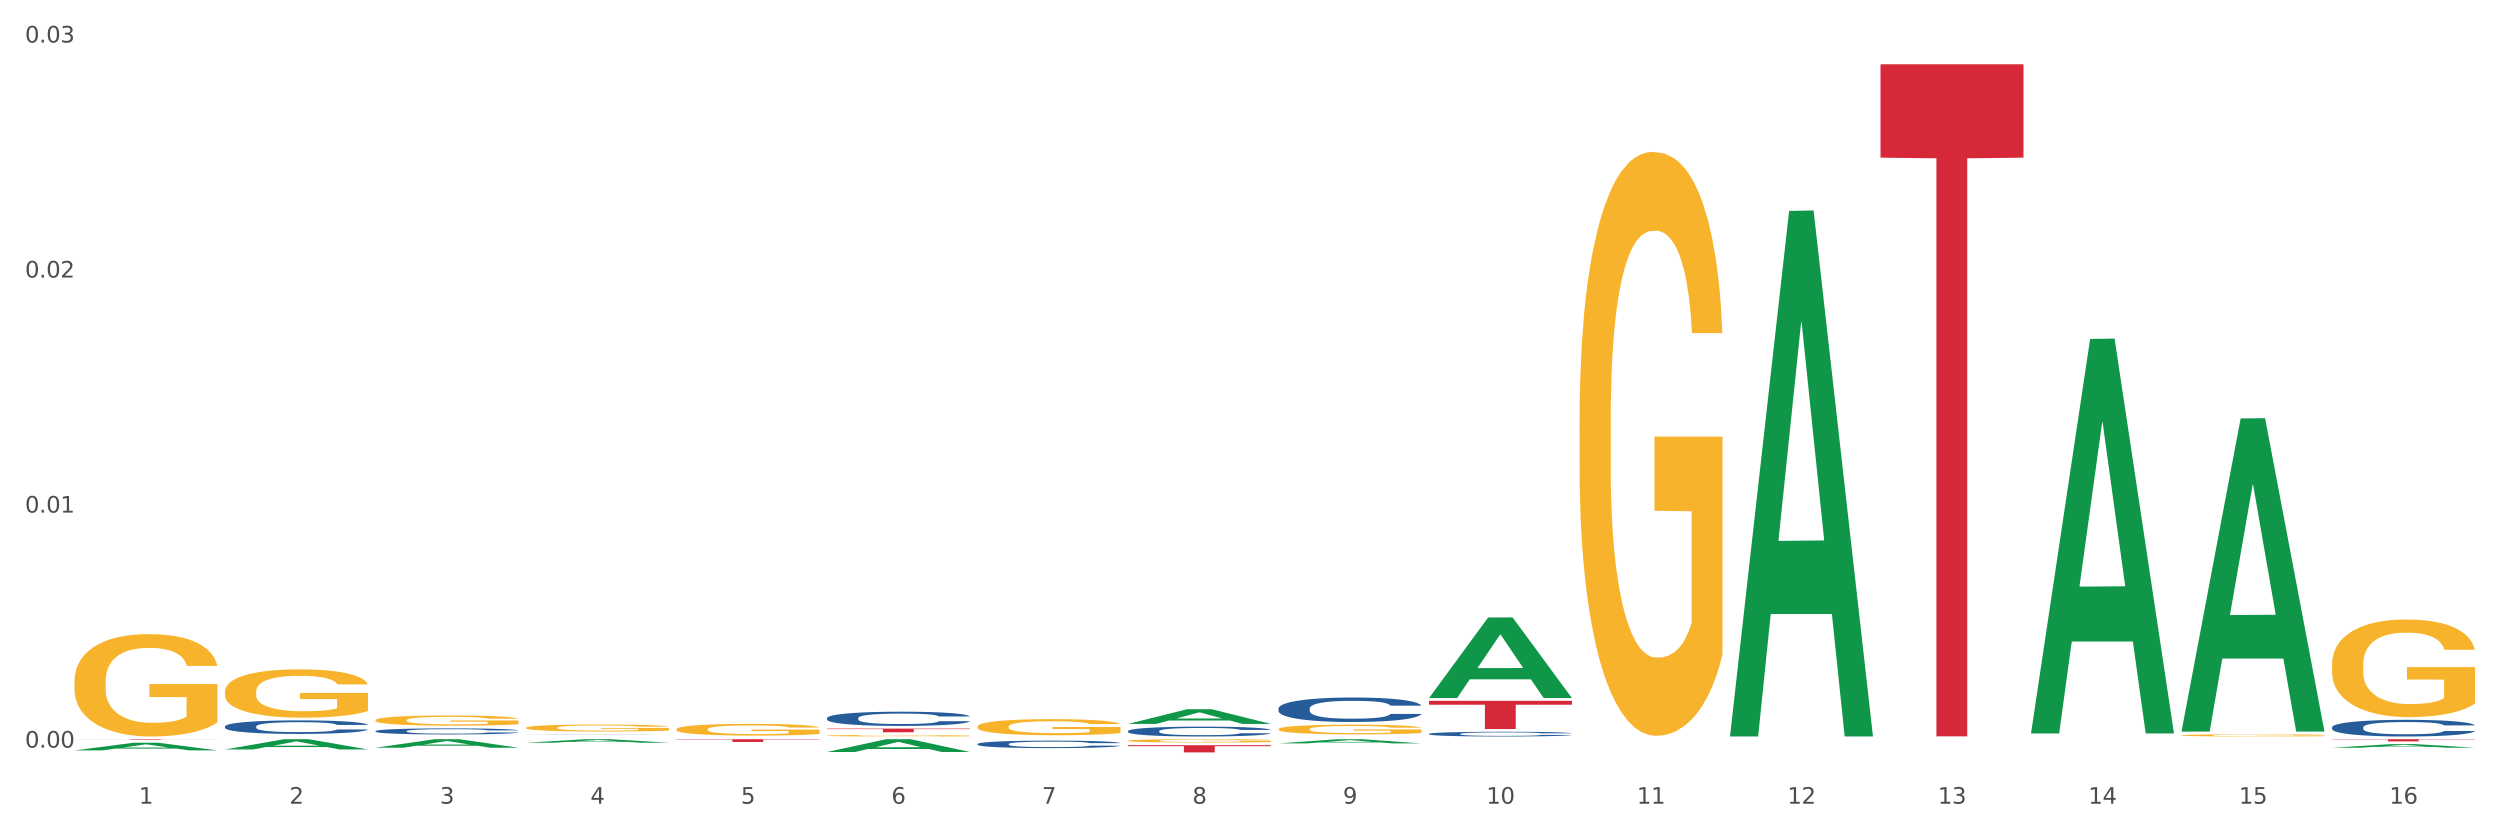 <?xml version="1.0" encoding="utf-8" standalone="no"?>
<!DOCTYPE svg PUBLIC "-//W3C//DTD SVG 1.1//EN"
  "http://www.w3.org/Graphics/SVG/1.1/DTD/svg11.dtd">
<svg xmlns:xlink="http://www.w3.org/1999/xlink" width="1080pt" height="360pt" viewBox="0 0 1080 360" xmlns="http://www.w3.org/2000/svg" version="1.1">
 <rect x="0" y="0" width="1080" height="360" fill="#333333" stroke="none"/>
 <defs>
  <style type="text/css">*{stroke-linejoin: round; stroke-linecap: butt}</style>
 </defs>
 <g id="figure_1">
  <g id="patch_1">
   <path d="M 0 360 
L 1080 360 
L 1080 0 
L 0 0 
z
" style="fill: #ffffff; stroke: #ffffff; stroke-linejoin: miter"/>
  </g>
  <g id="axes_1">
   <g id="matplotlib.axis_1">
    <g id="xtick_1">
     <g id="text_1">
      <!-- 1 -->
      <g style="fill: #4d4d4d" transform="translate(60.004 347.204) scale(0.096 -0.096)">
       <defs>
        <path id="DejaVuSans-31" d="M 794 531 
L 1825 531 
L 1825 4091 
L 703 3866 
L 703 4441 
L 1819 4666 
L 2450 4666 
L 2450 531 
L 3481 531 
L 3481 0 
L 794 0 
L 794 531 
z
" transform="scale(0.016)"/>
       </defs>
       <use xlink:href="#DejaVuSans-31"/>
      </g>
     </g>
    </g>
    <g id="xtick_2">
     <g id="text_2">
      <!-- 2 -->
      <g style="fill: #4d4d4d" transform="translate(125.021 347.204) scale(0.096 -0.096)">
       <defs>
        <path id="DejaVuSans-32" d="M 1228 531 
L 3431 531 
L 3431 0 
L 469 0 
L 469 531 
Q 828 903 1448 1529 
Q 2069 2156 2228 2338 
Q 2531 2678 2651 2914 
Q 2772 3150 2772 3378 
Q 2772 3750 2511 3984 
Q 2250 4219 1831 4219 
Q 1534 4219 1204 4116 
Q 875 4013 500 3803 
L 500 4441 
Q 881 4594 1212 4672 
Q 1544 4750 1819 4750 
Q 2544 4750 2975 4387 
Q 3406 4025 3406 3419 
Q 3406 3131 3298 2873 
Q 3191 2616 2906 2266 
Q 2828 2175 2409 1742 
Q 1991 1309 1228 531 
z
" transform="scale(0.016)"/>
       </defs>
       <use xlink:href="#DejaVuSans-32"/>
      </g>
     </g>
    </g>
    <g id="xtick_3">
     <g id="text_3">
      <!-- 3 -->
      <g style="fill: #4d4d4d" transform="translate(190.039 347.204) scale(0.096 -0.096)">
       <defs>
        <path id="DejaVuSans-33" d="M 2597 2516 
Q 3050 2419 3304 2112 
Q 3559 1806 3559 1356 
Q 3559 666 3084 287 
Q 2609 -91 1734 -91 
Q 1441 -91 1130 -33 
Q 819 25 488 141 
L 488 750 
Q 750 597 1062 519 
Q 1375 441 1716 441 
Q 2309 441 2620 675 
Q 2931 909 2931 1356 
Q 2931 1769 2642 2001 
Q 2353 2234 1838 2234 
L 1294 2234 
L 1294 2753 
L 1863 2753 
Q 2328 2753 2575 2939 
Q 2822 3125 2822 3475 
Q 2822 3834 2567 4026 
Q 2313 4219 1838 4219 
Q 1578 4219 1281 4162 
Q 984 4106 628 3988 
L 628 4550 
Q 988 4650 1302 4700 
Q 1616 4750 1894 4750 
Q 2613 4750 3031 4423 
Q 3450 4097 3450 3541 
Q 3450 3153 3228 2886 
Q 3006 2619 2597 2516 
z
" transform="scale(0.016)"/>
       </defs>
       <use xlink:href="#DejaVuSans-33"/>
      </g>
     </g>
    </g>
    <g id="xtick_4">
     <g id="text_4">
      <!-- 4 -->
      <g style="fill: #4d4d4d" transform="translate(255.056 347.204) scale(0.096 -0.096)">
       <defs>
        <path id="DejaVuSans-34" d="M 2419 4116 
L 825 1625 
L 2419 1625 
L 2419 4116 
z
M 2253 4666 
L 3047 4666 
L 3047 1625 
L 3713 1625 
L 3713 1100 
L 3047 1100 
L 3047 0 
L 2419 0 
L 2419 1100 
L 313 1100 
L 313 1709 
L 2253 4666 
z
" transform="scale(0.016)"/>
       </defs>
       <use xlink:href="#DejaVuSans-34"/>
      </g>
     </g>
    </g>
    <g id="xtick_5">
     <g id="text_5">
      <!-- 5 -->
      <g style="fill: #4d4d4d" transform="translate(320.073 347.204) scale(0.096 -0.096)">
       <defs>
        <path id="DejaVuSans-35" d="M 691 4666 
L 3169 4666 
L 3169 4134 
L 1269 4134 
L 1269 2991 
Q 1406 3038 1543 3061 
Q 1681 3084 1819 3084 
Q 2600 3084 3056 2656 
Q 3513 2228 3513 1497 
Q 3513 744 3044 326 
Q 2575 -91 1722 -91 
Q 1428 -91 1123 -41 
Q 819 9 494 109 
L 494 744 
Q 775 591 1075 516 
Q 1375 441 1709 441 
Q 2250 441 2565 725 
Q 2881 1009 2881 1497 
Q 2881 1984 2565 2268 
Q 2250 2553 1709 2553 
Q 1456 2553 1204 2497 
Q 953 2441 691 2322 
L 691 4666 
z
" transform="scale(0.016)"/>
       </defs>
       <use xlink:href="#DejaVuSans-35"/>
      </g>
     </g>
    </g>
    <g id="xtick_6">
     <g id="text_6">
      <!-- 6 -->
      <g style="fill: #4d4d4d" transform="translate(385.09 347.204) scale(0.096 -0.096)">
       <defs>
        <path id="DejaVuSans-36" d="M 2113 2584 
Q 1688 2584 1439 2293 
Q 1191 2003 1191 1497 
Q 1191 994 1439 701 
Q 1688 409 2113 409 
Q 2538 409 2786 701 
Q 3034 994 3034 1497 
Q 3034 2003 2786 2293 
Q 2538 2584 2113 2584 
z
M 3366 4563 
L 3366 3988 
Q 3128 4100 2886 4159 
Q 2644 4219 2406 4219 
Q 1781 4219 1451 3797 
Q 1122 3375 1075 2522 
Q 1259 2794 1537 2939 
Q 1816 3084 2150 3084 
Q 2853 3084 3261 2657 
Q 3669 2231 3669 1497 
Q 3669 778 3244 343 
Q 2819 -91 2113 -91 
Q 1303 -91 875 529 
Q 447 1150 447 2328 
Q 447 3434 972 4092 
Q 1497 4750 2381 4750 
Q 2619 4750 2861 4703 
Q 3103 4656 3366 4563 
z
" transform="scale(0.016)"/>
       </defs>
       <use xlink:href="#DejaVuSans-36"/>
      </g>
     </g>
    </g>
    <g id="xtick_7">
     <g id="text_7">
      <!-- 7 -->
      <g style="fill: #4d4d4d" transform="translate(450.108 347.204) scale(0.096 -0.096)">
       <defs>
        <path id="DejaVuSans-37" d="M 525 4666 
L 3525 4666 
L 3525 4397 
L 1831 0 
L 1172 0 
L 2766 4134 
L 525 4134 
L 525 4666 
z
" transform="scale(0.016)"/>
       </defs>
       <use xlink:href="#DejaVuSans-37"/>
      </g>
     </g>
    </g>
    <g id="xtick_8">
     <g id="text_8">
      <!-- 8 -->
      <g style="fill: #4d4d4d" transform="translate(515.125 347.204) scale(0.096 -0.096)">
       <defs>
        <path id="DejaVuSans-38" d="M 2034 2216 
Q 1584 2216 1326 1975 
Q 1069 1734 1069 1313 
Q 1069 891 1326 650 
Q 1584 409 2034 409 
Q 2484 409 2743 651 
Q 3003 894 3003 1313 
Q 3003 1734 2745 1975 
Q 2488 2216 2034 2216 
z
M 1403 2484 
Q 997 2584 770 2862 
Q 544 3141 544 3541 
Q 544 4100 942 4425 
Q 1341 4750 2034 4750 
Q 2731 4750 3128 4425 
Q 3525 4100 3525 3541 
Q 3525 3141 3298 2862 
Q 3072 2584 2669 2484 
Q 3125 2378 3379 2068 
Q 3634 1759 3634 1313 
Q 3634 634 3220 271 
Q 2806 -91 2034 -91 
Q 1263 -91 848 271 
Q 434 634 434 1313 
Q 434 1759 690 2068 
Q 947 2378 1403 2484 
z
M 1172 3481 
Q 1172 3119 1398 2916 
Q 1625 2713 2034 2713 
Q 2441 2713 2670 2916 
Q 2900 3119 2900 3481 
Q 2900 3844 2670 4047 
Q 2441 4250 2034 4250 
Q 1625 4250 1398 4047 
Q 1172 3844 1172 3481 
z
" transform="scale(0.016)"/>
       </defs>
       <use xlink:href="#DejaVuSans-38"/>
      </g>
     </g>
    </g>
    <g id="xtick_9">
     <g id="text_9">
      <!-- 9 -->
      <g style="fill: #4d4d4d" transform="translate(580.142 347.204) scale(0.096 -0.096)">
       <defs>
        <path id="DejaVuSans-39" d="M 703 97 
L 703 672 
Q 941 559 1184 500 
Q 1428 441 1663 441 
Q 2288 441 2617 861 
Q 2947 1281 2994 2138 
Q 2813 1869 2534 1725 
Q 2256 1581 1919 1581 
Q 1219 1581 811 2004 
Q 403 2428 403 3163 
Q 403 3881 828 4315 
Q 1253 4750 1959 4750 
Q 2769 4750 3195 4129 
Q 3622 3509 3622 2328 
Q 3622 1225 3098 567 
Q 2575 -91 1691 -91 
Q 1453 -91 1209 -44 
Q 966 3 703 97 
z
M 1959 2075 
Q 2384 2075 2632 2365 
Q 2881 2656 2881 3163 
Q 2881 3666 2632 3958 
Q 2384 4250 1959 4250 
Q 1534 4250 1286 3958 
Q 1038 3666 1038 3163 
Q 1038 2656 1286 2365 
Q 1534 2075 1959 2075 
z
" transform="scale(0.016)"/>
       </defs>
       <use xlink:href="#DejaVuSans-39"/>
      </g>
     </g>
    </g>
    <g id="xtick_10">
     <g id="text_10">
      <!-- 10 -->
      <g style="fill: #4d4d4d" transform="translate(642.105 347.204) scale(0.096 -0.096)">
       <defs>
        <path id="DejaVuSans-30" d="M 2034 4250 
Q 1547 4250 1301 3770 
Q 1056 3291 1056 2328 
Q 1056 1369 1301 889 
Q 1547 409 2034 409 
Q 2525 409 2770 889 
Q 3016 1369 3016 2328 
Q 3016 3291 2770 3770 
Q 2525 4250 2034 4250 
z
M 2034 4750 
Q 2819 4750 3233 4129 
Q 3647 3509 3647 2328 
Q 3647 1150 3233 529 
Q 2819 -91 2034 -91 
Q 1250 -91 836 529 
Q 422 1150 422 2328 
Q 422 3509 836 4129 
Q 1250 4750 2034 4750 
z
" transform="scale(0.016)"/>
       </defs>
       <use xlink:href="#DejaVuSans-31"/>
       <use xlink:href="#DejaVuSans-30" transform="translate(63.623 0)"/>
      </g>
     </g>
    </g>
    <g id="xtick_11">
     <g id="text_11">
      <!-- 11 -->
      <g style="fill: #4d4d4d" transform="translate(707.123 347.204) scale(0.096 -0.096)">
       <use xlink:href="#DejaVuSans-31"/>
       <use xlink:href="#DejaVuSans-31" transform="translate(63.623 0)"/>
      </g>
     </g>
    </g>
    <g id="xtick_12">
     <g id="text_12">
      <!-- 12 -->
      <g style="fill: #4d4d4d" transform="translate(772.14 347.204) scale(0.096 -0.096)">
       <use xlink:href="#DejaVuSans-31"/>
       <use xlink:href="#DejaVuSans-32" transform="translate(63.623 0)"/>
      </g>
     </g>
    </g>
    <g id="xtick_13">
     <g id="text_13">
      <!-- 13 -->
      <g style="fill: #4d4d4d" transform="translate(837.157 347.204) scale(0.096 -0.096)">
       <use xlink:href="#DejaVuSans-31"/>
       <use xlink:href="#DejaVuSans-33" transform="translate(63.623 0)"/>
      </g>
     </g>
    </g>
    <g id="xtick_14">
     <g id="text_14">
      <!-- 14 -->
      <g style="fill: #4d4d4d" transform="translate(902.174 347.204) scale(0.096 -0.096)">
       <use xlink:href="#DejaVuSans-31"/>
       <use xlink:href="#DejaVuSans-34" transform="translate(63.623 0)"/>
      </g>
     </g>
    </g>
    <g id="xtick_15">
     <g id="text_15">
      <!-- 15 -->
      <g style="fill: #4d4d4d" transform="translate(967.192 347.204) scale(0.096 -0.096)">
       <use xlink:href="#DejaVuSans-31"/>
       <use xlink:href="#DejaVuSans-35" transform="translate(63.623 0)"/>
      </g>
     </g>
    </g>
    <g id="xtick_16">
     <g id="text_16">
      <!-- 16 -->
      <g style="fill: #4d4d4d" transform="translate(1032.209 347.204) scale(0.096 -0.096)">
       <use xlink:href="#DejaVuSans-31"/>
       <use xlink:href="#DejaVuSans-36" transform="translate(63.623 0)"/>
      </g>
     </g>
    </g>
    <g id="xtick_17"/>
    <g id="xtick_18"/>
    <g id="xtick_19"/>
    <g id="xtick_20"/>
    <g id="xtick_21"/>
    <g id="xtick_22"/>
    <g id="xtick_23"/>
    <g id="xtick_24"/>
    <g id="xtick_25"/>
    <g id="xtick_26"/>
    <g id="xtick_27"/>
    <g id="xtick_28"/>
    <g id="xtick_29"/>
    <g id="xtick_30"/>
    <g id="xtick_31"/>
   </g>
   <g id="matplotlib.axis_2">
    <g id="ytick_1">
     <g id="text_17">
      <!-- 0.00 -->
      <g style="fill: #4d4d4d" transform="translate(10.8 322.98) scale(0.096 -0.096)">
       <defs>
        <path id="DejaVuSans-2e" d="M 684 794 
L 1344 794 
L 1344 0 
L 684 0 
L 684 794 
z
" transform="scale(0.016)"/>
       </defs>
       <use xlink:href="#DejaVuSans-30"/>
       <use xlink:href="#DejaVuSans-2e" transform="translate(63.623 0)"/>
       <use xlink:href="#DejaVuSans-30" transform="translate(95.41 0)"/>
       <use xlink:href="#DejaVuSans-30" transform="translate(159.033 0)"/>
      </g>
     </g>
    </g>
    <g id="ytick_2">
     <g id="text_18">
      <!-- 0.01 -->
      <g style="fill: #4d4d4d" transform="translate(10.8 221.443) scale(0.096 -0.096)">
       <use xlink:href="#DejaVuSans-30"/>
       <use xlink:href="#DejaVuSans-2e" transform="translate(63.623 0)"/>
       <use xlink:href="#DejaVuSans-30" transform="translate(95.41 0)"/>
       <use xlink:href="#DejaVuSans-31" transform="translate(159.033 0)"/>
      </g>
     </g>
    </g>
    <g id="ytick_3">
     <g id="text_19">
      <!-- 0.02 -->
      <g style="fill: #4d4d4d" transform="translate(10.8 119.907) scale(0.096 -0.096)">
       <use xlink:href="#DejaVuSans-30"/>
       <use xlink:href="#DejaVuSans-2e" transform="translate(63.623 0)"/>
       <use xlink:href="#DejaVuSans-30" transform="translate(95.41 0)"/>
       <use xlink:href="#DejaVuSans-32" transform="translate(159.033 0)"/>
      </g>
     </g>
    </g>
    <g id="ytick_4">
     <g id="text_20">
      <!-- 0.03 -->
      <g style="fill: #4d4d4d" transform="translate(10.8 18.371) scale(0.096 -0.096)">
       <use xlink:href="#DejaVuSans-30"/>
       <use xlink:href="#DejaVuSans-2e" transform="translate(63.623 0)"/>
       <use xlink:href="#DejaVuSans-30" transform="translate(95.41 0)"/>
       <use xlink:href="#DejaVuSans-33" transform="translate(159.033 0)"/>
      </g>
     </g>
    </g>
    <g id="ytick_5"/>
    <g id="ytick_6"/>
    <g id="ytick_7"/>
   </g>
   <g id="PolyCollection_1">
    <path d="M 32.175 324.156 
L 32.239 324.153 
L 57.709 320.859 
L 68.28 320.855 
L 93.941 324.163 
L 81.715 324.163 
L 76.176 323.392 
L 49.877 323.392 
L 49.686 323.405 
L 44.337 324.163 
L 32.175 324.163 
L 32.175 324.156 
L 53.188 322.933 
L 72.864 322.93 
L 63.122 321.56 
L 62.995 321.554 
L 62.867 321.563 
L 53.125 322.93 
L 53.188 322.933 
L 32.175 324.156 
z
" clip-path="url(#p139cc273c9)" style="fill: #109648"/>
    <path d="M 552.313 306.075 
L 552.386 306.066 
L 552.386 305.795 
L 552.605 305.429 
L 553.408 304.754 
L 554.43 304.242 
L 556.182 303.644 
L 557.132 303.393 
L 558.373 303.113 
L 560.928 302.66 
L 563.848 302.274 
L 565.893 302.062 
L 567.426 301.927 
L 570.857 301.686 
L 572.829 301.579 
L 574.873 301.493 
L 576.625 301.435 
L 579.546 301.367 
L 581.882 301.338 
L 584.583 301.329 
L 586.847 301.338 
L 589.84 301.377 
L 594.221 301.493 
L 595.9 301.56 
L 598.163 301.676 
L 600.499 301.83 
L 602.398 301.985 
L 604.588 302.207 
L 606.851 302.496 
L 609.042 302.863 
L 610.575 303.2 
L 611.816 303.557 
L 612.911 303.991 
L 613.714 304.464 
L 614.079 304.86 
L 600.718 304.86 
L 600.353 304.503 
L 599.623 304.117 
L 598.893 303.856 
L 598.09 303.644 
L 596.849 303.403 
L 595.754 303.248 
L 593.929 303.065 
L 592.249 302.949 
L 590.862 302.882 
L 589.183 302.824 
L 585.605 302.766 
L 583.05 302.766 
L 581.444 302.785 
L 579.473 302.834 
L 577.793 302.901 
L 575.822 303.017 
L 574.289 303.142 
L 572.756 303.306 
L 571.88 303.422 
L 570.565 303.634 
L 569.689 303.808 
L 568.521 304.107 
L 567.864 304.319 
L 566.696 304.869 
L 566.185 305.274 
L 565.966 305.554 
L 565.82 305.863 
L 565.82 307.368 
L 566.258 308.043 
L 566.623 308.333 
L 567.207 308.661 
L 568.302 309.085 
L 569.908 309.5 
L 571.588 309.799 
L 572.975 309.982 
L 574.289 310.118 
L 575.603 310.224 
L 577.209 310.32 
L 578.523 310.378 
L 580.495 310.436 
L 582.831 310.465 
L 584.656 310.465 
L 588.38 310.417 
L 590.059 310.368 
L 591.665 310.301 
L 593.418 310.195 
L 594.805 310.079 
L 595.608 309.992 
L 596.922 309.809 
L 597.944 309.616 
L 598.82 309.394 
L 599.404 309.201 
L 600.061 308.912 
L 600.572 308.584 
L 600.718 308.41 
L 614.079 308.41 
L 613.787 308.757 
L 613.276 309.095 
L 612.254 309.548 
L 611.451 309.809 
L 610.21 310.127 
L 608.896 310.397 
L 607.07 310.696 
L 605.391 310.918 
L 603.639 311.111 
L 601.741 311.285 
L 598.309 311.526 
L 597.068 311.594 
L 594.44 311.709 
L 592.395 311.777 
L 589.402 311.844 
L 586.336 311.883 
L 583.123 311.893 
L 580.276 311.873 
L 577.136 311.815 
L 575.165 311.758 
L 572.975 311.671 
L 570.419 311.536 
L 568.01 311.372 
L 565.747 311.179 
L 563.629 310.957 
L 561.658 310.706 
L 559.103 310.291 
L 557.205 309.886 
L 555.817 309.51 
L 554.868 309.191 
L 553.919 308.786 
L 553.408 308.506 
L 552.605 307.831 
L 552.313 307.204 
L 552.313 306.075 
z
" clip-path="url(#p139cc273c9)" style="fill: #255c99"/>
    <path d="M 487.296 315.821 
L 487.369 315.817 
L 487.369 315.708 
L 487.588 315.56 
L 488.391 315.288 
L 489.413 315.082 
L 491.165 314.841 
L 492.114 314.74 
L 493.356 314.627 
L 495.911 314.444 
L 498.831 314.289 
L 500.876 314.203 
L 502.409 314.149 
L 505.84 314.051 
L 507.811 314.009 
L 509.856 313.974 
L 511.608 313.95 
L 514.528 313.923 
L 516.865 313.911 
L 519.566 313.907 
L 521.829 313.911 
L 524.823 313.927 
L 529.203 313.974 
L 530.883 314.001 
L 533.146 314.047 
L 535.482 314.11 
L 537.38 314.172 
L 539.571 314.261 
L 541.834 314.378 
L 544.024 314.526 
L 545.558 314.662 
L 546.799 314.806 
L 547.894 314.981 
L 548.697 315.171 
L 549.062 315.331 
L 535.701 315.331 
L 535.336 315.187 
L 534.606 315.031 
L 533.876 314.926 
L 533.073 314.841 
L 531.832 314.744 
L 530.737 314.681 
L 528.911 314.607 
L 527.232 314.561 
L 525.845 314.534 
L 524.166 314.51 
L 520.588 314.487 
L 518.033 314.487 
L 516.427 314.495 
L 514.455 314.514 
L 512.776 314.541 
L 510.805 314.588 
L 509.272 314.639 
L 507.738 314.705 
L 506.862 314.751 
L 505.548 314.837 
L 504.672 314.907 
L 503.504 315.028 
L 502.847 315.113 
L 501.679 315.335 
L 501.168 315.498 
L 500.949 315.611 
L 500.803 315.735 
L 500.803 316.342 
L 501.241 316.614 
L 501.606 316.731 
L 502.19 316.863 
L 503.285 317.034 
L 504.891 317.202 
L 506.57 317.322 
L 507.957 317.396 
L 509.272 317.45 
L 510.586 317.493 
L 512.192 317.532 
L 513.506 317.555 
L 515.478 317.579 
L 517.814 317.59 
L 519.639 317.59 
L 523.363 317.571 
L 525.042 317.552 
L 526.648 317.524 
L 528.4 317.482 
L 529.787 317.435 
L 530.591 317.4 
L 531.905 317.326 
L 532.927 317.248 
L 533.803 317.159 
L 534.387 317.081 
L 535.044 316.964 
L 535.555 316.832 
L 535.701 316.762 
L 549.062 316.762 
L 548.77 316.902 
L 548.259 317.038 
L 547.237 317.221 
L 546.434 317.326 
L 545.193 317.454 
L 543.878 317.563 
L 542.053 317.684 
L 540.374 317.773 
L 538.622 317.851 
L 536.723 317.921 
L 533.292 318.018 
L 532.051 318.045 
L 529.422 318.092 
L 527.378 318.119 
L 524.385 318.147 
L 521.318 318.162 
L 518.106 318.166 
L 515.258 318.158 
L 512.119 318.135 
L 510.148 318.112 
L 507.957 318.077 
L 505.402 318.022 
L 502.993 317.956 
L 500.73 317.878 
L 498.612 317.789 
L 496.641 317.688 
L 494.086 317.52 
L 492.187 317.357 
L 490.8 317.205 
L 489.851 317.077 
L 488.902 316.914 
L 488.391 316.801 
L 487.588 316.529 
L 487.296 316.276 
L 487.296 315.821 
z
" clip-path="url(#p139cc273c9)" style="fill: #255c99"/>
    <path d="M 422.278 321.402 
L 422.351 321.399 
L 422.351 321.316 
L 422.57 321.204 
L 423.374 320.997 
L 424.396 320.84 
L 426.148 320.657 
L 427.097 320.58 
L 428.338 320.494 
L 430.894 320.355 
L 433.814 320.237 
L 435.858 320.172 
L 437.391 320.131 
L 440.823 320.057 
L 442.794 320.024 
L 444.839 319.998 
L 446.591 319.98 
L 449.511 319.959 
L 451.847 319.95 
L 454.549 319.947 
L 456.812 319.95 
L 459.806 319.962 
L 464.186 319.998 
L 465.865 320.018 
L 468.129 320.054 
L 470.465 320.101 
L 472.363 320.148 
L 474.554 320.216 
L 476.817 320.305 
L 479.007 320.417 
L 480.54 320.521 
L 481.782 320.63 
L 482.877 320.763 
L 483.68 320.908 
L 484.045 321.029 
L 470.684 321.029 
L 470.319 320.92 
L 469.589 320.802 
L 468.859 320.722 
L 468.056 320.657 
L 466.814 320.583 
L 465.719 320.536 
L 463.894 320.479 
L 462.215 320.444 
L 460.828 320.423 
L 459.148 320.406 
L 455.571 320.388 
L 453.016 320.388 
L 451.409 320.394 
L 449.438 320.409 
L 447.759 320.429 
L 445.788 320.465 
L 444.254 320.503 
L 442.721 320.553 
L 441.845 320.589 
L 440.531 320.654 
L 439.655 320.707 
L 438.487 320.799 
L 437.83 320.864 
L 436.661 321.032 
L 436.15 321.156 
L 435.931 321.242 
L 435.785 321.337 
L 435.785 321.798 
L 436.223 322.005 
L 436.588 322.093 
L 437.172 322.194 
L 438.268 322.324 
L 439.874 322.451 
L 441.553 322.543 
L 442.94 322.599 
L 444.254 322.64 
L 445.569 322.673 
L 447.175 322.702 
L 448.489 322.72 
L 450.46 322.738 
L 452.797 322.747 
L 454.622 322.747 
L 458.345 322.732 
L 460.025 322.717 
L 461.631 322.696 
L 463.383 322.664 
L 464.77 322.628 
L 465.573 322.602 
L 466.887 322.546 
L 467.91 322.486 
L 468.786 322.418 
L 469.37 322.359 
L 470.027 322.271 
L 470.538 322.17 
L 470.684 322.117 
L 484.045 322.117 
L 483.753 322.223 
L 483.242 322.327 
L 482.22 322.466 
L 481.416 322.546 
L 480.175 322.643 
L 478.861 322.726 
L 477.036 322.817 
L 475.357 322.885 
L 473.604 322.945 
L 471.706 322.998 
L 468.275 323.072 
L 467.034 323.092 
L 464.405 323.128 
L 462.361 323.148 
L 459.367 323.169 
L 456.301 323.181 
L 453.089 323.184 
L 450.241 323.178 
L 447.102 323.16 
L 445.131 323.143 
L 442.94 323.116 
L 440.385 323.075 
L 437.976 323.024 
L 435.712 322.965 
L 433.595 322.897 
L 431.624 322.82 
L 429.068 322.693 
L 427.17 322.569 
L 425.783 322.454 
L 424.834 322.356 
L 423.885 322.232 
L 423.374 322.146 
L 422.57 321.94 
L 422.278 321.747 
L 422.278 321.402 
z
" clip-path="url(#p139cc273c9)" style="fill: #255c99"/>
    <path d="M 357.261 310.213 
L 357.334 310.208 
L 357.334 310.051 
L 357.553 309.837 
L 358.356 309.445 
L 359.378 309.147 
L 361.131 308.799 
L 362.08 308.653 
L 363.321 308.491 
L 365.876 308.227 
L 368.797 308.002 
L 370.841 307.879 
L 372.374 307.8 
L 375.806 307.66 
L 377.777 307.598 
L 379.821 307.548 
L 381.574 307.514 
L 384.494 307.475 
L 386.83 307.458 
L 389.532 307.452 
L 391.795 307.458 
L 394.788 307.481 
L 399.169 307.548 
L 400.848 307.587 
L 403.111 307.654 
L 405.448 307.744 
L 407.346 307.834 
L 409.536 307.963 
L 411.8 308.131 
L 413.99 308.345 
L 415.523 308.541 
L 416.764 308.749 
L 417.859 309.001 
L 418.663 309.276 
L 419.028 309.506 
L 405.667 309.506 
L 405.302 309.299 
L 404.572 309.074 
L 403.842 308.923 
L 403.038 308.799 
L 401.797 308.659 
L 400.702 308.569 
L 398.877 308.463 
L 397.198 308.395 
L 395.81 308.356 
L 394.131 308.322 
L 390.554 308.289 
L 387.998 308.289 
L 386.392 308.3 
L 384.421 308.328 
L 382.742 308.367 
L 380.77 308.434 
L 379.237 308.507 
L 377.704 308.603 
L 376.828 308.67 
L 375.514 308.794 
L 374.638 308.895 
L 373.469 309.069 
L 372.812 309.192 
L 371.644 309.512 
L 371.133 309.748 
L 370.914 309.91 
L 370.768 310.09 
L 370.768 310.965 
L 371.206 311.358 
L 371.571 311.526 
L 372.155 311.717 
L 373.25 311.964 
L 374.857 312.205 
L 376.536 312.379 
L 377.923 312.486 
L 379.237 312.564 
L 380.551 312.626 
L 382.158 312.682 
L 383.472 312.716 
L 385.443 312.75 
L 387.779 312.767 
L 389.605 312.767 
L 393.328 312.738 
L 395.007 312.71 
L 396.614 312.671 
L 398.366 312.609 
L 399.753 312.542 
L 400.556 312.492 
L 401.87 312.385 
L 402.892 312.273 
L 403.769 312.144 
L 404.353 312.031 
L 405.01 311.863 
L 405.521 311.672 
L 405.667 311.571 
L 419.028 311.571 
L 418.736 311.773 
L 418.224 311.97 
L 417.202 312.233 
L 416.399 312.385 
L 415.158 312.57 
L 413.844 312.727 
L 412.019 312.901 
L 410.339 313.03 
L 408.587 313.142 
L 406.689 313.243 
L 403.257 313.384 
L 402.016 313.423 
L 399.388 313.49 
L 397.344 313.53 
L 394.35 313.569 
L 391.284 313.591 
L 388.071 313.597 
L 385.224 313.586 
L 382.085 313.552 
L 380.113 313.518 
L 377.923 313.468 
L 375.368 313.389 
L 372.958 313.294 
L 370.695 313.182 
L 368.578 313.053 
L 366.606 312.907 
L 364.051 312.665 
L 362.153 312.43 
L 360.766 312.211 
L 359.817 312.026 
L 358.867 311.79 
L 358.356 311.627 
L 357.553 311.235 
L 357.261 310.87 
L 357.261 310.213 
z
" clip-path="url(#p139cc273c9)" style="fill: #255c99"/>
    <path d="M 227.227 317.215 
L 227.3 317.215 
L 227.3 317.213 
L 227.519 317.211 
L 228.322 317.206 
L 229.344 317.203 
L 231.096 317.199 
L 232.045 317.197 
L 233.287 317.195 
L 235.842 317.192 
L 238.762 317.189 
L 240.807 317.188 
L 242.34 317.187 
L 245.771 317.186 
L 247.743 317.185 
L 249.787 317.184 
L 251.539 317.184 
L 254.459 317.183 
L 256.796 317.183 
L 259.497 317.183 
L 261.76 317.183 
L 264.754 317.183 
L 269.134 317.184 
L 270.814 317.185 
L 273.077 317.185 
L 275.413 317.187 
L 277.312 317.188 
L 279.502 317.189 
L 281.765 317.191 
L 283.955 317.193 
L 285.489 317.196 
L 286.73 317.198 
L 287.825 317.201 
L 288.628 317.204 
L 288.993 317.207 
L 275.632 317.207 
L 275.267 317.204 
L 274.537 317.202 
L 273.807 317.2 
L 273.004 317.199 
L 271.763 317.197 
L 270.668 317.196 
L 268.842 317.195 
L 267.163 317.194 
L 265.776 317.194 
L 264.097 317.193 
L 260.519 317.193 
L 257.964 317.193 
L 256.358 317.193 
L 254.386 317.193 
L 252.707 317.194 
L 250.736 317.194 
L 249.203 317.195 
L 247.669 317.196 
L 246.793 317.197 
L 245.479 317.199 
L 244.603 317.2 
L 243.435 317.202 
L 242.778 317.203 
L 241.61 317.207 
L 241.099 317.209 
L 240.88 317.211 
L 240.734 317.213 
L 240.734 317.223 
L 241.172 317.228 
L 241.537 317.23 
L 242.121 317.232 
L 243.216 317.235 
L 244.822 317.238 
L 246.501 317.24 
L 247.889 317.241 
L 249.203 317.242 
L 250.517 317.242 
L 252.123 317.243 
L 253.437 317.244 
L 255.409 317.244 
L 257.745 317.244 
L 259.57 317.244 
L 263.294 317.244 
L 264.973 317.243 
L 266.579 317.243 
L 268.331 317.242 
L 269.718 317.242 
L 270.522 317.241 
L 271.836 317.24 
L 272.858 317.238 
L 273.734 317.237 
L 274.318 317.236 
L 274.975 317.234 
L 275.486 317.232 
L 275.632 317.23 
L 288.993 317.23 
L 288.701 317.233 
L 288.19 317.235 
L 287.168 317.238 
L 286.365 317.24 
L 285.124 317.242 
L 283.809 317.244 
L 281.984 317.246 
L 280.305 317.247 
L 278.553 317.248 
L 276.654 317.25 
L 273.223 317.251 
L 271.982 317.252 
L 269.353 317.252 
L 267.309 317.253 
L 264.316 317.253 
L 261.249 317.254 
L 258.037 317.254 
L 255.19 317.254 
L 252.05 317.253 
L 250.079 317.253 
L 247.889 317.252 
L 245.333 317.251 
L 242.924 317.25 
L 240.661 317.249 
L 238.543 317.247 
L 236.572 317.246 
L 234.017 317.243 
L 232.118 317.24 
L 230.731 317.238 
L 229.782 317.236 
L 228.833 317.233 
L 228.322 317.231 
L 227.519 317.227 
L 227.227 317.222 
L 227.227 317.215 
z
" clip-path="url(#p139cc273c9)" style="fill: #255c99"/>
    <path d="M 162.209 315.837 
L 162.282 315.835 
L 162.282 315.768 
L 162.502 315.677 
L 163.305 315.509 
L 164.327 315.382 
L 166.079 315.234 
L 167.028 315.171 
L 168.269 315.102 
L 170.825 314.989 
L 173.745 314.893 
L 175.789 314.841 
L 177.323 314.807 
L 180.754 314.747 
L 182.725 314.721 
L 184.77 314.699 
L 186.522 314.685 
L 189.442 314.668 
L 191.778 314.661 
L 194.48 314.659 
L 196.743 314.661 
L 199.737 314.671 
L 204.117 314.699 
L 205.796 314.716 
L 208.06 314.745 
L 210.396 314.783 
L 212.294 314.822 
L 214.485 314.877 
L 216.748 314.949 
L 218.938 315.04 
L 220.471 315.123 
L 221.713 315.212 
L 222.808 315.32 
L 223.611 315.437 
L 223.976 315.536 
L 210.615 315.536 
L 210.25 315.447 
L 209.52 315.351 
L 208.79 315.286 
L 207.987 315.234 
L 206.746 315.174 
L 205.65 315.135 
L 203.825 315.09 
L 202.146 315.061 
L 200.759 315.044 
L 199.079 315.03 
L 195.502 315.016 
L 192.947 315.016 
L 191.34 315.02 
L 189.369 315.032 
L 187.69 315.049 
L 185.719 315.078 
L 184.185 315.109 
L 182.652 315.15 
L 181.776 315.179 
L 180.462 315.231 
L 179.586 315.274 
L 178.418 315.349 
L 177.761 315.401 
L 176.592 315.538 
L 176.081 315.639 
L 175.862 315.708 
L 175.716 315.785 
L 175.716 316.158 
L 176.154 316.326 
L 176.519 316.398 
L 177.104 316.48 
L 178.199 316.585 
L 179.805 316.688 
L 181.484 316.762 
L 182.871 316.808 
L 184.185 316.841 
L 185.5 316.868 
L 187.106 316.892 
L 188.42 316.906 
L 190.391 316.92 
L 192.728 316.928 
L 194.553 316.928 
L 198.276 316.916 
L 199.956 316.904 
L 201.562 316.887 
L 203.314 316.86 
L 204.701 316.832 
L 205.504 316.81 
L 206.819 316.765 
L 207.841 316.717 
L 208.717 316.662 
L 209.301 316.614 
L 209.958 316.542 
L 210.469 316.46 
L 210.615 316.417 
L 223.976 316.417 
L 223.684 316.503 
L 223.173 316.587 
L 222.151 316.7 
L 221.348 316.765 
L 220.106 316.844 
L 218.792 316.911 
L 216.967 316.985 
L 215.288 317.04 
L 213.535 317.088 
L 211.637 317.131 
L 208.206 317.191 
L 206.965 317.208 
L 204.336 317.237 
L 202.292 317.253 
L 199.299 317.27 
L 196.232 317.28 
L 193.02 317.282 
L 190.172 317.277 
L 187.033 317.263 
L 185.062 317.249 
L 182.871 317.227 
L 180.316 317.193 
L 177.907 317.153 
L 175.643 317.105 
L 173.526 317.05 
L 171.555 316.987 
L 168.999 316.884 
L 167.101 316.784 
L 165.714 316.69 
L 164.765 316.611 
L 163.816 316.511 
L 163.305 316.441 
L 162.502 316.273 
L 162.209 316.118 
L 162.209 315.837 
z
" clip-path="url(#p139cc273c9)" style="fill: #255c99"/>
    <path d="M 97.192 313.83 
L 97.265 313.825 
L 97.265 313.675 
L 97.484 313.472 
L 98.287 313.099 
L 99.31 312.815 
L 101.062 312.484 
L 102.011 312.345 
L 103.252 312.191 
L 105.807 311.94 
L 108.728 311.726 
L 110.772 311.608 
L 112.305 311.534 
L 115.737 311.4 
L 117.708 311.341 
L 119.752 311.293 
L 121.505 311.261 
L 124.425 311.224 
L 126.761 311.208 
L 129.463 311.203 
L 131.726 311.208 
L 134.719 311.229 
L 139.1 311.293 
L 140.779 311.331 
L 143.042 311.395 
L 145.379 311.48 
L 147.277 311.566 
L 149.467 311.689 
L 151.731 311.849 
L 153.921 312.052 
L 155.454 312.239 
L 156.695 312.436 
L 157.79 312.677 
L 158.594 312.938 
L 158.959 313.157 
L 145.598 313.157 
L 145.233 312.96 
L 144.503 312.746 
L 143.773 312.602 
L 142.969 312.484 
L 141.728 312.351 
L 140.633 312.265 
L 138.808 312.164 
L 137.129 312.1 
L 135.741 312.062 
L 134.062 312.03 
L 130.485 311.998 
L 127.929 311.998 
L 126.323 312.009 
L 124.352 312.036 
L 122.673 312.073 
L 120.701 312.137 
L 119.168 312.207 
L 117.635 312.297 
L 116.759 312.362 
L 115.445 312.479 
L 114.569 312.575 
L 113.4 312.741 
L 112.743 312.858 
L 111.575 313.163 
L 111.064 313.387 
L 110.845 313.542 
L 110.699 313.713 
L 110.699 314.546 
L 111.137 314.92 
L 111.502 315.08 
L 112.086 315.262 
L 113.181 315.497 
L 114.788 315.726 
L 116.467 315.892 
L 117.854 315.993 
L 119.168 316.068 
L 120.482 316.127 
L 122.089 316.18 
L 123.403 316.212 
L 125.374 316.244 
L 127.71 316.26 
L 129.536 316.26 
L 133.259 316.234 
L 134.938 316.207 
L 136.545 316.17 
L 138.297 316.111 
L 139.684 316.047 
L 140.487 315.999 
L 141.801 315.897 
L 142.823 315.79 
L 143.7 315.667 
L 144.284 315.561 
L 144.941 315.4 
L 145.452 315.219 
L 145.598 315.123 
L 158.959 315.123 
L 158.667 315.315 
L 158.156 315.502 
L 157.133 315.753 
L 156.33 315.897 
L 155.089 316.073 
L 153.775 316.223 
L 151.95 316.388 
L 150.27 316.511 
L 148.518 316.618 
L 146.62 316.714 
L 143.188 316.848 
L 141.947 316.885 
L 139.319 316.949 
L 137.275 316.987 
L 134.281 317.024 
L 131.215 317.045 
L 128.002 317.051 
L 125.155 317.04 
L 122.016 317.008 
L 120.044 316.976 
L 117.854 316.928 
L 115.299 316.853 
L 112.889 316.762 
L 110.626 316.656 
L 108.509 316.533 
L 106.538 316.394 
L 103.982 316.164 
L 102.084 315.94 
L 100.697 315.732 
L 99.748 315.555 
L 98.798 315.331 
L 98.287 315.176 
L 97.484 314.802 
L 97.192 314.455 
L 97.192 313.83 
z
" clip-path="url(#p139cc273c9)" style="fill: #255c99"/>
    <path d="M 32.175 294.381 
L 32.248 294.341 
L 32.248 292.887 
L 32.394 291.635 
L 33.123 288.607 
L 34.217 286.103 
L 35.019 284.77 
L 35.821 283.68 
L 36.769 282.59 
L 37.936 281.459 
L 40.051 279.803 
L 41.363 278.955 
L 42.968 278.067 
L 45.885 276.775 
L 47.999 276.048 
L 50.187 275.442 
L 53.76 274.715 
L 56.094 274.392 
L 58.573 274.15 
L 61.563 273.988 
L 63.824 273.948 
L 68.783 274.069 
L 73.012 274.433 
L 75.054 274.715 
L 77.679 275.2 
L 79.065 275.523 
L 81.326 276.169 
L 83.659 277.017 
L 85.263 277.744 
L 87.67 279.117 
L 89.493 280.49 
L 91.17 282.186 
L 92.045 283.357 
L 92.702 284.447 
L 93.285 285.699 
L 93.868 287.678 
L 80.742 287.678 
L 80.232 286.264 
L 79.43 284.932 
L 78.263 283.64 
L 77.242 282.832 
L 75.492 281.822 
L 73.887 281.176 
L 72.21 280.692 
L 70.168 280.288 
L 68.564 280.086 
L 66.303 279.924 
L 61.855 279.965 
L 58.865 280.288 
L 56.823 280.692 
L 55.511 281.055 
L 54.344 281.459 
L 53.031 282.024 
L 51.5 282.872 
L 50.406 283.64 
L 49.312 284.609 
L 48.437 285.578 
L 47.635 286.709 
L 46.979 287.92 
L 46.468 289.172 
L 46.031 290.706 
L 45.666 293.25 
L 45.666 298.783 
L 45.812 300.035 
L 46.176 301.69 
L 46.614 302.942 
L 47.343 304.436 
L 47.999 305.446 
L 49.239 306.899 
L 50.625 308.111 
L 51.719 308.878 
L 52.812 309.524 
L 54.708 310.413 
L 56.823 311.14 
L 58.646 311.584 
L 61.126 311.988 
L 62.803 312.149 
L 64.261 312.23 
L 67.835 312.23 
L 70.387 312.109 
L 73.231 311.826 
L 75.419 311.463 
L 77.242 311.018 
L 79.284 310.292 
L 80.596 309.605 
L 80.596 301.165 
L 64.553 301.125 
L 64.553 295.512 
L 93.941 295.512 
L 93.941 311.988 
L 92.702 312.836 
L 91.316 313.603 
L 89.858 314.289 
L 87.67 315.137 
L 85.045 315.945 
L 82.711 316.51 
L 80.232 316.995 
L 77.315 317.439 
L 73.523 317.843 
L 71.189 318.004 
L 68.272 318.126 
L 64.845 318.166 
L 61.855 318.085 
L 58.938 317.883 
L 55.875 317.52 
L 52.885 316.995 
L 50.625 316.47 
L 48.364 315.824 
L 45.958 314.976 
L 44.062 314.168 
L 42.603 313.441 
L 40.999 312.513 
L 39.249 311.301 
L 37.936 310.211 
L 36.769 309.08 
L 35.529 307.626 
L 34.654 306.375 
L 33.779 304.8 
L 33.269 303.629 
L 32.685 301.811 
L 32.248 299.267 
L 32.175 294.381 
z
" clip-path="url(#p139cc273c9)" style="fill: #f7b32b"/>
    <path d="M 97.192 298.812 
L 97.265 298.793 
L 97.265 298.107 
L 97.411 297.516 
L 98.14 296.086 
L 99.234 294.905 
L 100.036 294.276 
L 100.838 293.761 
L 101.786 293.247 
L 102.953 292.713 
L 105.068 291.932 
L 106.381 291.532 
L 107.985 291.113 
L 110.902 290.503 
L 113.017 290.16 
L 115.204 289.874 
L 118.778 289.531 
L 121.111 289.378 
L 123.591 289.264 
L 126.58 289.188 
L 128.841 289.169 
L 133.8 289.226 
L 138.03 289.397 
L 140.071 289.531 
L 142.697 289.759 
L 144.082 289.912 
L 146.343 290.217 
L 148.676 290.617 
L 150.281 290.96 
L 152.687 291.608 
L 154.51 292.256 
L 156.188 293.056 
L 157.063 293.609 
L 157.719 294.124 
L 158.302 294.714 
L 158.886 295.648 
L 145.759 295.648 
L 145.249 294.981 
L 144.447 294.352 
L 143.28 293.742 
L 142.259 293.361 
L 140.509 292.885 
L 138.905 292.58 
L 137.227 292.351 
L 135.185 292.161 
L 133.581 292.065 
L 131.321 291.989 
L 126.872 292.008 
L 123.882 292.161 
L 121.84 292.351 
L 120.528 292.523 
L 119.361 292.713 
L 118.048 292.98 
L 116.517 293.38 
L 115.423 293.742 
L 114.329 294.2 
L 113.454 294.657 
L 112.652 295.191 
L 111.996 295.762 
L 111.485 296.353 
L 111.048 297.077 
L 110.683 298.278 
L 110.683 300.889 
L 110.829 301.48 
L 111.194 302.261 
L 111.631 302.852 
L 112.36 303.557 
L 113.017 304.033 
L 114.256 304.719 
L 115.642 305.291 
L 116.736 305.653 
L 117.83 305.958 
L 119.726 306.377 
L 121.84 306.72 
L 123.664 306.93 
L 126.143 307.121 
L 127.82 307.197 
L 129.279 307.235 
L 132.852 307.235 
L 135.404 307.178 
L 138.248 307.044 
L 140.436 306.873 
L 142.259 306.663 
L 144.301 306.32 
L 145.614 305.996 
L 145.614 302.013 
L 129.57 301.994 
L 129.57 299.345 
L 158.959 299.345 
L 158.959 307.121 
L 157.719 307.521 
L 156.333 307.883 
L 154.875 308.207 
L 152.687 308.607 
L 150.062 308.988 
L 147.728 309.255 
L 145.249 309.484 
L 142.332 309.693 
L 138.54 309.884 
L 136.206 309.96 
L 133.289 310.017 
L 129.862 310.036 
L 126.872 309.998 
L 123.955 309.903 
L 120.892 309.731 
L 117.903 309.484 
L 115.642 309.236 
L 113.381 308.931 
L 110.975 308.531 
L 109.079 308.15 
L 107.62 307.807 
L 106.016 307.368 
L 104.266 306.797 
L 102.953 306.282 
L 101.786 305.748 
L 100.547 305.062 
L 99.672 304.472 
L 98.797 303.728 
L 98.286 303.176 
L 97.703 302.318 
L 97.265 301.118 
L 97.192 298.812 
z
" clip-path="url(#p139cc273c9)" style="fill: #f7b32b"/>
    <path d="M 227.227 314.391 
L 227.3 314.388 
L 227.3 314.289 
L 227.445 314.203 
L 228.175 313.996 
L 229.269 313.825 
L 230.071 313.734 
L 230.873 313.659 
L 231.821 313.585 
L 232.988 313.508 
L 235.102 313.394 
L 236.415 313.336 
L 238.019 313.276 
L 240.936 313.187 
L 243.051 313.138 
L 245.239 313.096 
L 248.812 313.047 
L 251.146 313.025 
L 253.625 313.008 
L 256.615 312.997 
L 258.876 312.994 
L 263.834 313.002 
L 268.064 313.027 
L 270.106 313.047 
L 272.731 313.08 
L 274.117 313.102 
L 276.377 313.146 
L 278.711 313.204 
L 280.315 313.254 
L 282.722 313.348 
L 284.545 313.441 
L 286.222 313.557 
L 287.097 313.637 
L 287.753 313.712 
L 288.337 313.797 
L 288.92 313.933 
L 275.794 313.933 
L 275.283 313.836 
L 274.481 313.745 
L 273.315 313.657 
L 272.294 313.601 
L 270.543 313.532 
L 268.939 313.488 
L 267.262 313.455 
L 265.22 313.428 
L 263.616 313.414 
L 261.355 313.403 
L 256.907 313.405 
L 253.917 313.428 
L 251.875 313.455 
L 250.562 313.48 
L 249.396 313.508 
L 248.083 313.546 
L 246.552 313.604 
L 245.458 313.657 
L 244.364 313.723 
L 243.489 313.789 
L 242.687 313.866 
L 242.03 313.949 
L 241.52 314.035 
L 241.082 314.14 
L 240.718 314.314 
L 240.718 314.692 
L 240.863 314.777 
L 241.228 314.891 
L 241.666 314.976 
L 242.395 315.078 
L 243.051 315.147 
L 244.291 315.247 
L 245.676 315.33 
L 246.77 315.382 
L 247.864 315.426 
L 249.76 315.487 
L 251.875 315.537 
L 253.698 315.567 
L 256.177 315.595 
L 257.855 315.606 
L 259.313 315.611 
L 262.886 315.611 
L 265.439 315.603 
L 268.283 315.584 
L 270.47 315.559 
L 272.294 315.528 
L 274.335 315.479 
L 275.648 315.432 
L 275.648 314.855 
L 259.605 314.852 
L 259.605 314.468 
L 288.993 314.468 
L 288.993 315.595 
L 287.753 315.653 
L 286.368 315.705 
L 284.909 315.752 
L 282.722 315.81 
L 280.096 315.865 
L 277.763 315.904 
L 275.283 315.937 
L 272.366 315.967 
L 268.574 315.995 
L 266.241 316.006 
L 263.324 316.014 
L 259.897 316.017 
L 256.907 316.011 
L 253.99 315.998 
L 250.927 315.973 
L 247.937 315.937 
L 245.676 315.901 
L 243.416 315.857 
L 241.009 315.799 
L 239.113 315.744 
L 237.655 315.694 
L 236.05 315.63 
L 234.3 315.548 
L 232.988 315.473 
L 231.821 315.396 
L 230.581 315.296 
L 229.706 315.211 
L 228.831 315.103 
L 228.321 315.023 
L 227.737 314.899 
L 227.3 314.725 
L 227.227 314.391 
z
" clip-path="url(#p139cc273c9)" style="fill: #f7b32b"/>
    <path d="M 292.244 315.055 
L 292.317 315.051 
L 292.317 314.884 
L 292.463 314.74 
L 293.192 314.392 
L 294.286 314.105 
L 295.088 313.952 
L 295.89 313.826 
L 296.838 313.701 
L 298.005 313.571 
L 300.12 313.381 
L 301.432 313.284 
L 303.037 313.182 
L 305.954 313.033 
L 308.068 312.95 
L 310.256 312.88 
L 313.829 312.797 
L 316.163 312.76 
L 318.642 312.732 
L 321.632 312.713 
L 323.893 312.709 
L 328.852 312.723 
L 333.081 312.764 
L 335.123 312.797 
L 337.748 312.852 
L 339.134 312.889 
L 341.395 312.964 
L 343.728 313.061 
L 345.332 313.145 
L 347.739 313.302 
L 349.562 313.46 
L 351.239 313.655 
L 352.114 313.789 
L 352.771 313.914 
L 353.354 314.058 
L 353.937 314.285 
L 340.811 314.285 
L 340.301 314.123 
L 339.499 313.97 
L 338.332 313.822 
L 337.311 313.729 
L 335.561 313.613 
L 333.956 313.539 
L 332.279 313.483 
L 330.237 313.437 
L 328.633 313.414 
L 326.372 313.395 
L 321.924 313.4 
L 318.934 313.437 
L 316.892 313.483 
L 315.58 313.525 
L 314.413 313.571 
L 313.1 313.636 
L 311.569 313.734 
L 310.475 313.822 
L 309.381 313.933 
L 308.506 314.044 
L 307.704 314.174 
L 307.047 314.313 
L 306.537 314.457 
L 306.099 314.633 
L 305.735 314.925 
L 305.735 315.561 
L 305.881 315.705 
L 306.245 315.895 
L 306.683 316.038 
L 307.412 316.21 
L 308.068 316.326 
L 309.308 316.493 
L 310.694 316.632 
L 311.788 316.72 
L 312.881 316.794 
L 314.777 316.896 
L 316.892 316.98 
L 318.715 317.031 
L 321.195 317.077 
L 322.872 317.096 
L 324.33 317.105 
L 327.904 317.105 
L 330.456 317.091 
L 333.3 317.059 
L 335.488 317.017 
L 337.311 316.966 
L 339.353 316.882 
L 340.665 316.804 
L 340.665 315.834 
L 324.622 315.83 
L 324.622 315.185 
L 354.01 315.185 
L 354.01 317.077 
L 352.771 317.175 
L 351.385 317.263 
L 349.927 317.342 
L 347.739 317.439 
L 345.114 317.532 
L 342.78 317.597 
L 340.301 317.652 
L 337.384 317.703 
L 333.592 317.75 
L 331.258 317.768 
L 328.341 317.782 
L 324.914 317.787 
L 321.924 317.778 
L 319.007 317.754 
L 315.944 317.713 
L 312.954 317.652 
L 310.694 317.592 
L 308.433 317.518 
L 306.027 317.42 
L 304.131 317.328 
L 302.672 317.244 
L 301.068 317.138 
L 299.318 316.998 
L 298.005 316.873 
L 296.838 316.743 
L 295.598 316.576 
L 294.723 316.433 
L 293.848 316.252 
L 293.338 316.117 
L 292.754 315.909 
L 292.317 315.616 
L 292.244 315.055 
z
" clip-path="url(#p139cc273c9)" style="fill: #f7b32b"/>
    <path d="M 357.261 317.81 
L 357.334 317.81 
L 357.334 317.788 
L 357.48 317.769 
L 358.209 317.724 
L 359.303 317.687 
L 360.105 317.667 
L 360.907 317.65 
L 361.855 317.634 
L 363.022 317.617 
L 365.137 317.592 
L 366.45 317.58 
L 368.054 317.566 
L 370.971 317.547 
L 373.086 317.536 
L 375.273 317.527 
L 378.847 317.516 
L 381.18 317.511 
L 383.66 317.508 
L 386.649 317.505 
L 388.91 317.505 
L 393.869 317.507 
L 398.098 317.512 
L 400.14 317.516 
L 402.766 317.523 
L 404.151 317.528 
L 406.412 317.538 
L 408.745 317.551 
L 410.35 317.562 
L 412.756 317.582 
L 414.579 317.603 
L 416.256 317.628 
L 417.132 317.645 
L 417.788 317.662 
L 418.371 317.68 
L 418.955 317.71 
L 405.828 317.71 
L 405.318 317.689 
L 404.516 317.669 
L 403.349 317.65 
L 402.328 317.638 
L 400.578 317.622 
L 398.974 317.613 
L 397.296 317.606 
L 395.254 317.6 
L 393.65 317.597 
L 391.39 317.594 
L 386.941 317.595 
L 383.951 317.6 
L 381.909 317.606 
L 380.597 317.611 
L 379.43 317.617 
L 378.117 317.626 
L 376.586 317.638 
L 375.492 317.65 
L 374.398 317.664 
L 373.523 317.679 
L 372.721 317.696 
L 372.065 317.714 
L 371.554 317.732 
L 371.117 317.755 
L 370.752 317.793 
L 370.752 317.876 
L 370.898 317.895 
L 371.263 317.92 
L 371.7 317.938 
L 372.429 317.961 
L 373.086 317.976 
L 374.325 317.998 
L 375.711 318.016 
L 376.805 318.027 
L 377.899 318.037 
L 379.795 318.05 
L 381.909 318.061 
L 383.733 318.068 
L 386.212 318.074 
L 387.889 318.076 
L 389.348 318.077 
L 392.921 318.077 
L 395.473 318.075 
L 398.317 318.071 
L 400.505 318.066 
L 402.328 318.059 
L 404.37 318.048 
L 405.683 318.038 
L 405.683 317.912 
L 389.639 317.911 
L 389.639 317.827 
L 419.028 317.827 
L 419.028 318.074 
L 417.788 318.086 
L 416.402 318.098 
L 414.944 318.108 
L 412.756 318.121 
L 410.131 318.133 
L 407.797 318.141 
L 405.318 318.149 
L 402.401 318.155 
L 398.609 318.161 
L 396.275 318.164 
L 393.358 318.165 
L 389.931 318.166 
L 386.941 318.165 
L 384.024 318.162 
L 380.961 318.156 
L 377.972 318.149 
L 375.711 318.141 
L 373.45 318.131 
L 371.044 318.118 
L 369.148 318.106 
L 367.689 318.095 
L 366.085 318.081 
L 364.335 318.063 
L 363.022 318.047 
L 361.855 318.03 
L 360.616 318.008 
L 359.741 317.99 
L 358.866 317.966 
L 358.355 317.949 
L 357.772 317.921 
L 357.334 317.883 
L 357.261 317.81 
z
" clip-path="url(#p139cc273c9)" style="fill: #f7b32b"/>
    <path d="M 422.278 313.89 
L 422.351 313.884 
L 422.351 313.655 
L 422.497 313.458 
L 423.226 312.982 
L 424.32 312.588 
L 425.122 312.378 
L 425.925 312.207 
L 426.873 312.035 
L 428.039 311.857 
L 430.154 311.597 
L 431.467 311.464 
L 433.071 311.324 
L 435.988 311.121 
L 438.103 311.006 
L 440.291 310.911 
L 443.864 310.797 
L 446.197 310.746 
L 448.677 310.708 
L 451.667 310.682 
L 453.927 310.676 
L 458.886 310.695 
L 463.116 310.752 
L 465.158 310.797 
L 467.783 310.873 
L 469.168 310.924 
L 471.429 311.025 
L 473.763 311.159 
L 475.367 311.273 
L 477.773 311.489 
L 479.596 311.705 
L 481.274 311.972 
L 482.149 312.156 
L 482.805 312.328 
L 483.389 312.525 
L 483.972 312.836 
L 470.846 312.836 
L 470.335 312.613 
L 469.533 312.404 
L 468.366 312.201 
L 467.345 312.073 
L 465.595 311.915 
L 463.991 311.813 
L 462.314 311.737 
L 460.272 311.673 
L 458.667 311.641 
L 456.407 311.616 
L 451.958 311.622 
L 448.969 311.673 
L 446.927 311.737 
L 445.614 311.794 
L 444.447 311.857 
L 443.135 311.946 
L 441.603 312.08 
L 440.509 312.201 
L 439.416 312.353 
L 438.54 312.505 
L 437.738 312.683 
L 437.082 312.874 
L 436.571 313.071 
L 436.134 313.312 
L 435.769 313.713 
L 435.769 314.583 
L 435.915 314.78 
L 436.28 315.04 
L 436.717 315.237 
L 437.447 315.472 
L 438.103 315.631 
L 439.343 315.86 
L 440.728 316.05 
L 441.822 316.171 
L 442.916 316.273 
L 444.812 316.413 
L 446.927 316.527 
L 448.75 316.597 
L 451.229 316.66 
L 452.906 316.686 
L 454.365 316.698 
L 457.938 316.698 
L 460.49 316.679 
L 463.334 316.635 
L 465.522 316.578 
L 467.345 316.508 
L 469.387 316.393 
L 470.7 316.285 
L 470.7 314.958 
L 454.657 314.951 
L 454.657 314.068 
L 484.045 314.068 
L 484.045 316.66 
L 482.805 316.794 
L 481.42 316.914 
L 479.961 317.022 
L 477.773 317.156 
L 475.148 317.283 
L 472.815 317.372 
L 470.335 317.448 
L 467.418 317.518 
L 463.626 317.581 
L 461.293 317.607 
L 458.376 317.626 
L 454.948 317.632 
L 451.958 317.62 
L 449.041 317.588 
L 445.979 317.531 
L 442.989 317.448 
L 440.728 317.365 
L 438.468 317.264 
L 436.061 317.13 
L 434.165 317.003 
L 432.707 316.889 
L 431.102 316.743 
L 429.352 316.552 
L 428.039 316.381 
L 426.873 316.203 
L 425.633 315.974 
L 424.758 315.777 
L 423.883 315.529 
L 423.372 315.345 
L 422.789 315.059 
L 422.351 314.659 
L 422.278 313.89 
z
" clip-path="url(#p139cc273c9)" style="fill: #f7b32b"/>
    <path d="M 487.296 319.997 
L 487.369 319.996 
L 487.369 319.949 
L 487.514 319.908 
L 488.244 319.809 
L 489.338 319.728 
L 490.14 319.684 
L 490.942 319.649 
L 491.89 319.614 
L 493.057 319.577 
L 495.171 319.523 
L 496.484 319.495 
L 498.088 319.466 
L 501.005 319.424 
L 503.12 319.401 
L 505.308 319.381 
L 508.881 319.357 
L 511.215 319.347 
L 513.694 319.339 
L 516.684 319.334 
L 518.945 319.332 
L 523.903 319.336 
L 528.133 319.348 
L 530.175 319.357 
L 532.8 319.373 
L 534.186 319.384 
L 536.446 319.405 
L 538.78 319.432 
L 540.384 319.456 
L 542.791 319.5 
L 544.614 319.545 
L 546.291 319.6 
L 547.166 319.638 
L 547.822 319.674 
L 548.406 319.715 
L 548.989 319.779 
L 535.863 319.779 
L 535.352 319.733 
L 534.55 319.69 
L 533.383 319.648 
L 532.363 319.621 
L 530.612 319.589 
L 529.008 319.568 
L 527.331 319.552 
L 525.289 319.539 
L 523.685 319.532 
L 521.424 319.527 
L 516.976 319.528 
L 513.986 319.539 
L 511.944 319.552 
L 510.631 319.564 
L 509.464 319.577 
L 508.152 319.595 
L 506.62 319.623 
L 505.527 319.648 
L 504.433 319.679 
L 503.558 319.711 
L 502.756 319.748 
L 502.099 319.787 
L 501.589 319.828 
L 501.151 319.878 
L 500.787 319.96 
L 500.787 320.141 
L 500.932 320.181 
L 501.297 320.235 
L 501.735 320.276 
L 502.464 320.325 
L 503.12 320.357 
L 504.36 320.405 
L 505.745 320.444 
L 506.839 320.469 
L 507.933 320.49 
L 509.829 320.519 
L 511.944 320.543 
L 513.767 320.557 
L 516.246 320.57 
L 517.924 320.576 
L 519.382 320.578 
L 522.955 320.578 
L 525.508 320.574 
L 528.352 320.565 
L 530.539 320.553 
L 532.363 320.539 
L 534.404 320.515 
L 535.717 320.493 
L 535.717 320.218 
L 519.674 320.217 
L 519.674 320.034 
L 549.062 320.034 
L 549.062 320.57 
L 547.822 320.598 
L 546.437 320.623 
L 544.978 320.645 
L 542.791 320.673 
L 540.165 320.699 
L 537.832 320.718 
L 535.352 320.733 
L 532.435 320.748 
L 528.643 320.761 
L 526.31 320.766 
L 523.393 320.77 
L 519.966 320.771 
L 516.976 320.769 
L 514.059 320.762 
L 510.996 320.75 
L 508.006 320.733 
L 505.745 320.716 
L 503.485 320.695 
L 501.078 320.668 
L 499.182 320.641 
L 497.724 320.618 
L 496.119 320.587 
L 494.369 320.548 
L 493.057 320.513 
L 491.89 320.476 
L 490.65 320.428 
L 489.775 320.388 
L 488.9 320.336 
L 488.39 320.298 
L 487.806 320.239 
L 487.369 320.156 
L 487.296 319.997 
z
" clip-path="url(#p139cc273c9)" style="fill: #f7b32b"/>
    <path d="M 552.313 314.996 
L 552.386 314.992 
L 552.386 314.854 
L 552.532 314.735 
L 553.261 314.448 
L 554.355 314.211 
L 555.157 314.085 
L 555.959 313.981 
L 556.907 313.878 
L 558.074 313.771 
L 560.189 313.614 
L 561.501 313.534 
L 563.106 313.449 
L 566.023 313.327 
L 568.137 313.258 
L 570.325 313.201 
L 573.898 313.132 
L 576.232 313.101 
L 578.711 313.078 
L 581.701 313.063 
L 583.962 313.059 
L 588.921 313.07 
L 593.15 313.105 
L 595.192 313.132 
L 597.817 313.178 
L 599.203 313.208 
L 601.464 313.269 
L 603.797 313.35 
L 605.401 313.419 
L 607.808 313.549 
L 609.631 313.679 
L 611.308 313.84 
L 612.183 313.951 
L 612.84 314.054 
L 613.423 314.173 
L 614.006 314.36 
L 600.88 314.36 
L 600.37 314.226 
L 599.567 314.1 
L 598.401 313.977 
L 597.38 313.901 
L 595.63 313.805 
L 594.025 313.744 
L 592.348 313.698 
L 590.306 313.66 
L 588.702 313.641 
L 586.441 313.625 
L 581.993 313.629 
L 579.003 313.66 
L 576.961 313.698 
L 575.649 313.733 
L 574.482 313.771 
L 573.169 313.824 
L 571.638 313.905 
L 570.544 313.977 
L 569.45 314.069 
L 568.575 314.161 
L 567.773 314.268 
L 567.116 314.383 
L 566.606 314.502 
L 566.168 314.647 
L 565.804 314.888 
L 565.804 315.413 
L 565.95 315.531 
L 566.314 315.688 
L 566.752 315.807 
L 567.481 315.948 
L 568.137 316.044 
L 569.377 316.182 
L 570.763 316.297 
L 571.856 316.369 
L 572.95 316.431 
L 574.846 316.515 
L 576.961 316.584 
L 578.784 316.626 
L 581.264 316.664 
L 582.941 316.679 
L 584.399 316.687 
L 587.973 316.687 
L 590.525 316.676 
L 593.369 316.649 
L 595.557 316.614 
L 597.38 316.572 
L 599.422 316.503 
L 600.734 316.438 
L 600.734 315.638 
L 584.691 315.635 
L 584.691 315.103 
L 614.079 315.103 
L 614.079 316.664 
L 612.84 316.745 
L 611.454 316.817 
L 609.996 316.882 
L 607.808 316.963 
L 605.183 317.039 
L 602.849 317.093 
L 600.37 317.139 
L 597.453 317.181 
L 593.661 317.219 
L 591.327 317.234 
L 588.41 317.246 
L 584.983 317.25 
L 581.993 317.242 
L 579.076 317.223 
L 576.013 317.189 
L 573.023 317.139 
L 570.763 317.089 
L 568.502 317.028 
L 566.096 316.947 
L 564.199 316.871 
L 562.741 316.802 
L 561.137 316.714 
L 559.387 316.599 
L 558.074 316.496 
L 556.907 316.389 
L 555.667 316.251 
L 554.792 316.132 
L 553.917 315.983 
L 553.407 315.872 
L 552.823 315.7 
L 552.386 315.459 
L 552.313 314.996 
z
" clip-path="url(#p139cc273c9)" style="fill: #f7b32b"/>
    <path d="M 682.347 182.169 
L 682.42 181.939 
L 682.42 173.644 
L 682.566 166.502 
L 683.295 149.221 
L 684.389 134.936 
L 685.191 127.333 
L 685.994 121.112 
L 686.942 114.891 
L 688.108 108.44 
L 690.223 98.993 
L 691.536 94.154 
L 693.14 89.085 
L 696.057 81.713 
L 698.172 77.565 
L 700.36 74.109 
L 703.933 69.962 
L 706.266 68.119 
L 708.746 66.736 
L 711.736 65.815 
L 713.996 65.584 
L 718.955 66.275 
L 723.185 68.349 
L 725.227 69.962 
L 727.852 72.727 
L 729.237 74.57 
L 731.498 78.256 
L 733.832 83.095 
L 735.436 87.242 
L 737.842 95.076 
L 739.665 102.91 
L 741.343 112.587 
L 742.218 119.269 
L 742.874 125.49 
L 743.457 132.632 
L 744.041 143.922 
L 730.915 143.922 
L 730.404 135.858 
L 729.602 128.254 
L 728.435 120.881 
L 727.414 116.273 
L 725.664 110.513 
L 724.06 106.827 
L 722.383 104.062 
L 720.341 101.758 
L 718.736 100.606 
L 716.476 99.684 
L 712.027 99.915 
L 709.037 101.758 
L 706.996 104.062 
L 705.683 106.136 
L 704.516 108.44 
L 703.204 111.665 
L 701.672 116.504 
L 700.578 120.881 
L 699.484 126.411 
L 698.609 131.941 
L 697.807 138.392 
L 697.151 145.305 
L 696.64 152.447 
L 696.203 161.203 
L 695.838 175.718 
L 695.838 207.284 
L 695.984 214.426 
L 696.349 223.873 
L 696.786 231.015 
L 697.516 239.54 
L 698.172 245.301 
L 699.412 253.595 
L 700.797 260.507 
L 701.891 264.885 
L 702.985 268.572 
L 704.881 273.641 
L 706.996 277.788 
L 708.819 280.322 
L 711.298 282.626 
L 712.975 283.548 
L 714.434 284.009 
L 718.007 284.009 
L 720.559 283.318 
L 723.403 281.705 
L 725.591 279.631 
L 727.414 277.097 
L 729.456 272.949 
L 730.769 269.032 
L 730.769 220.878 
L 714.726 220.647 
L 714.726 188.621 
L 744.114 188.621 
L 744.114 282.626 
L 742.874 287.465 
L 741.489 291.843 
L 740.03 295.759 
L 737.842 300.598 
L 735.217 305.206 
L 732.884 308.432 
L 730.404 311.197 
L 727.487 313.731 
L 723.695 316.035 
L 721.362 316.957 
L 718.445 317.648 
L 715.017 317.878 
L 712.027 317.418 
L 709.11 316.266 
L 706.048 314.192 
L 703.058 311.197 
L 700.797 308.201 
L 698.536 304.515 
L 696.13 299.676 
L 694.234 295.068 
L 692.776 290.921 
L 691.171 285.622 
L 689.421 278.709 
L 688.108 272.488 
L 686.942 266.037 
L 685.702 257.743 
L 684.827 250.6 
L 683.952 241.614 
L 683.441 234.932 
L 682.858 224.564 
L 682.42 210.049 
L 682.347 182.169 
z
" clip-path="url(#p139cc273c9)" style="fill: #f7b32b"/>
    <path d="M 942.416 317.659 
L 942.489 317.658 
L 942.489 317.627 
L 942.635 317.6 
L 943.364 317.536 
L 944.458 317.483 
L 945.26 317.454 
L 946.063 317.431 
L 947.011 317.408 
L 948.177 317.384 
L 950.292 317.348 
L 951.605 317.33 
L 953.209 317.311 
L 956.126 317.284 
L 958.241 317.268 
L 960.429 317.255 
L 964.002 317.24 
L 966.335 317.233 
L 968.815 317.228 
L 971.805 317.224 
L 974.065 317.223 
L 979.024 317.226 
L 983.254 317.234 
L 985.296 317.24 
L 987.921 317.25 
L 989.306 317.257 
L 991.567 317.271 
L 993.901 317.289 
L 995.505 317.304 
L 997.911 317.334 
L 999.734 317.363 
L 1001.412 317.399 
L 1002.287 317.424 
L 1002.943 317.447 
L 1003.526 317.474 
L 1004.11 317.516 
L 990.984 317.516 
L 990.473 317.486 
L 989.671 317.458 
L 988.504 317.43 
L 987.483 317.413 
L 985.733 317.391 
L 984.129 317.378 
L 982.451 317.367 
L 980.41 317.359 
L 978.805 317.354 
L 976.545 317.351 
L 972.096 317.352 
L 969.106 317.359 
L 967.065 317.367 
L 965.752 317.375 
L 964.585 317.384 
L 963.273 317.396 
L 961.741 317.414 
L 960.647 317.43 
L 959.553 317.451 
L 958.678 317.471 
L 957.876 317.495 
L 957.22 317.521 
L 956.709 317.548 
L 956.272 317.581 
L 955.907 317.635 
L 955.907 317.753 
L 956.053 317.78 
L 956.418 317.815 
L 956.855 317.841 
L 957.585 317.873 
L 958.241 317.895 
L 959.481 317.926 
L 960.866 317.952 
L 961.96 317.968 
L 963.054 317.982 
L 964.95 318.001 
L 967.065 318.016 
L 968.888 318.026 
L 971.367 318.034 
L 973.044 318.038 
L 974.503 318.039 
L 978.076 318.039 
L 980.628 318.037 
L 983.472 318.031 
L 985.66 318.023 
L 987.483 318.014 
L 989.525 317.998 
L 990.838 317.984 
L 990.838 317.804 
L 974.795 317.803 
L 974.795 317.683 
L 1004.183 317.683 
L 1004.183 318.034 
L 1002.943 318.052 
L 1001.558 318.069 
L 1000.099 318.083 
L 997.911 318.101 
L 995.286 318.119 
L 992.953 318.131 
L 990.473 318.141 
L 987.556 318.151 
L 983.764 318.159 
L 981.431 318.163 
L 978.514 318.165 
L 975.086 318.166 
L 972.096 318.164 
L 969.179 318.16 
L 966.117 318.152 
L 963.127 318.141 
L 960.866 318.13 
L 958.605 318.116 
L 956.199 318.098 
L 954.303 318.081 
L 952.844 318.065 
L 951.24 318.046 
L 949.49 318.02 
L 948.177 317.996 
L 947.011 317.972 
L 945.771 317.941 
L 944.896 317.915 
L 944.021 317.881 
L 943.51 317.856 
L 942.927 317.817 
L 942.489 317.763 
L 942.416 317.659 
z
" clip-path="url(#p139cc273c9)" style="fill: #f7b32b"/>
    <path d="M 1007.434 287.115 
L 1007.507 287.077 
L 1007.507 285.69 
L 1007.652 284.496 
L 1008.382 281.608 
L 1009.475 279.22 
L 1010.278 277.95 
L 1011.08 276.91 
L 1012.028 275.87 
L 1013.195 274.792 
L 1015.309 273.213 
L 1016.622 272.404 
L 1018.226 271.557 
L 1021.143 270.324 
L 1023.258 269.631 
L 1025.446 269.053 
L 1029.019 268.36 
L 1031.353 268.052 
L 1033.832 267.821 
L 1036.822 267.667 
L 1039.083 267.629 
L 1044.041 267.744 
L 1048.271 268.091 
L 1050.313 268.36 
L 1052.938 268.822 
L 1054.324 269.13 
L 1056.584 269.747 
L 1058.918 270.555 
L 1060.522 271.249 
L 1062.929 272.558 
L 1064.752 273.867 
L 1066.429 275.485 
L 1067.304 276.602 
L 1067.96 277.641 
L 1068.544 278.835 
L 1069.127 280.722 
L 1056.001 280.722 
L 1055.49 279.374 
L 1054.688 278.104 
L 1053.521 276.871 
L 1052.5 276.101 
L 1050.75 275.138 
L 1049.146 274.522 
L 1047.469 274.06 
L 1045.427 273.675 
L 1043.823 273.482 
L 1041.562 273.328 
L 1037.114 273.367 
L 1034.124 273.675 
L 1032.082 274.06 
L 1030.769 274.407 
L 1029.602 274.792 
L 1028.29 275.331 
L 1026.758 276.14 
L 1025.665 276.871 
L 1024.571 277.796 
L 1023.696 278.72 
L 1022.893 279.798 
L 1022.237 280.953 
L 1021.727 282.147 
L 1021.289 283.611 
L 1020.925 286.037 
L 1020.925 291.313 
L 1021.07 292.507 
L 1021.435 294.086 
L 1021.873 295.28 
L 1022.602 296.704 
L 1023.258 297.667 
L 1024.498 299.054 
L 1025.883 300.209 
L 1026.977 300.941 
L 1028.071 301.557 
L 1029.967 302.404 
L 1032.082 303.097 
L 1033.905 303.521 
L 1036.384 303.906 
L 1038.062 304.06 
L 1039.52 304.137 
L 1043.093 304.137 
L 1045.646 304.022 
L 1048.49 303.752 
L 1050.677 303.405 
L 1052.5 302.982 
L 1054.542 302.289 
L 1055.855 301.634 
L 1055.855 293.585 
L 1039.812 293.547 
L 1039.812 288.194 
L 1069.2 288.194 
L 1069.2 303.906 
L 1067.96 304.715 
L 1066.575 305.446 
L 1065.116 306.101 
L 1062.929 306.91 
L 1060.303 307.68 
L 1057.97 308.219 
L 1055.49 308.681 
L 1052.573 309.105 
L 1048.781 309.49 
L 1046.448 309.644 
L 1043.531 309.76 
L 1040.103 309.798 
L 1037.114 309.721 
L 1034.197 309.529 
L 1031.134 309.182 
L 1028.144 308.681 
L 1025.883 308.181 
L 1023.623 307.565 
L 1021.216 306.756 
L 1019.32 305.986 
L 1017.862 305.292 
L 1016.257 304.407 
L 1014.507 303.251 
L 1013.195 302.212 
L 1012.028 301.133 
L 1010.788 299.747 
L 1009.913 298.553 
L 1009.038 297.051 
L 1008.527 295.934 
L 1007.944 294.201 
L 1007.507 291.775 
L 1007.434 287.115 
z
" clip-path="url(#p139cc273c9)" style="fill: #f7b32b"/>
    <path d="M 32.175 319.455 
L 93.941 319.455 
L 93.941 319.488 
L 69.645 319.488 
L 69.645 319.689 
L 56.325 319.689 
L 56.325 319.488 
L 32.175 319.488 
L 32.175 319.455 
L 32.175 319.455 
z
" clip-path="url(#p139cc273c9)" style="fill: #d62839"/>
    <path d="M 292.244 319.351 
L 354.01 319.351 
L 354.01 319.514 
L 329.714 319.515 
L 329.714 320.523 
L 316.394 320.523 
L 316.394 319.515 
L 292.244 319.514 
L 292.244 319.352 
L 292.244 319.351 
z
" clip-path="url(#p139cc273c9)" style="fill: #d62839"/>
    <path d="M 357.261 314.763 
L 419.028 314.763 
L 419.028 314.982 
L 394.731 314.984 
L 394.731 316.338 
L 381.412 316.338 
L 381.412 314.984 
L 357.261 314.982 
L 357.261 314.765 
L 357.261 314.763 
z
" clip-path="url(#p139cc273c9)" style="fill: #d62839"/>
    <path d="M 487.296 321.938 
L 549.062 321.938 
L 549.062 322.37 
L 524.765 322.372 
L 524.765 325.045 
L 511.446 325.045 
L 511.446 322.372 
L 487.296 322.37 
L 487.296 321.941 
L 487.296 321.938 
z
" clip-path="url(#p139cc273c9)" style="fill: #d62839"/>
    <path d="M 617.33 302.745 
L 679.097 302.745 
L 679.097 304.441 
L 654.8 304.453 
L 654.8 314.952 
L 641.481 314.952 
L 641.481 304.453 
L 617.33 304.441 
L 617.33 302.756 
L 617.33 302.745 
z
" clip-path="url(#p139cc273c9)" style="fill: #d62839"/>
    <path d="M 812.382 27.772 
L 874.148 27.772 
L 874.148 68.117 
L 849.852 68.389 
L 849.852 318.091 
L 836.532 318.091 
L 836.532 68.389 
L 812.382 68.117 
L 812.382 28.044 
L 812.382 27.772 
z
" clip-path="url(#p139cc273c9)" style="fill: #d62839"/>
    <path d="M 1007.434 319.332 
L 1069.2 319.332 
L 1069.2 319.465 
L 1044.903 319.466 
L 1044.903 320.285 
L 1031.584 320.285 
L 1031.584 319.466 
L 1007.434 319.465 
L 1007.434 319.333 
L 1007.434 319.332 
z
" clip-path="url(#p139cc273c9)" style="fill: #d62839"/>
    <path d="M 617.33 317.038 
L 617.403 317.037 
L 617.403 316.984 
L 617.622 316.913 
L 618.425 316.782 
L 619.447 316.683 
L 621.2 316.567 
L 622.149 316.518 
L 623.39 316.464 
L 625.945 316.376 
L 628.866 316.302 
L 630.91 316.26 
L 632.443 316.234 
L 635.875 316.187 
L 637.846 316.167 
L 639.89 316.15 
L 641.642 316.139 
L 644.563 316.126 
L 646.899 316.12 
L 649.601 316.118 
L 651.864 316.12 
L 654.857 316.128 
L 659.238 316.15 
L 660.917 316.163 
L 663.18 316.186 
L 665.517 316.216 
L 667.415 316.245 
L 669.605 316.288 
L 671.869 316.345 
L 674.059 316.416 
L 675.592 316.481 
L 676.833 316.55 
L 677.928 316.634 
L 678.732 316.726 
L 679.097 316.803 
L 665.736 316.803 
L 665.371 316.734 
L 664.641 316.659 
L 663.91 316.608 
L 663.107 316.567 
L 661.866 316.52 
L 660.771 316.49 
L 658.946 316.455 
L 657.267 316.432 
L 655.879 316.419 
L 654.2 316.408 
L 650.623 316.397 
L 648.067 316.397 
L 646.461 316.401 
L 644.49 316.41 
L 642.811 316.423 
L 640.839 316.446 
L 639.306 316.47 
L 637.773 316.502 
L 636.897 316.524 
L 635.583 316.565 
L 634.707 316.599 
L 633.538 316.657 
L 632.881 316.698 
L 631.713 316.805 
L 631.202 316.883 
L 630.983 316.937 
L 630.837 316.997 
L 630.837 317.289 
L 631.275 317.42 
L 631.64 317.476 
L 632.224 317.54 
L 633.319 317.622 
L 634.926 317.702 
L 636.605 317.76 
L 637.992 317.796 
L 639.306 317.822 
L 640.62 317.842 
L 642.227 317.861 
L 643.541 317.872 
L 645.512 317.884 
L 647.848 317.889 
L 649.674 317.889 
L 653.397 317.88 
L 655.076 317.871 
L 656.683 317.857 
L 658.435 317.837 
L 659.822 317.814 
L 660.625 317.798 
L 661.939 317.762 
L 662.961 317.725 
L 663.837 317.682 
L 664.422 317.644 
L 665.079 317.588 
L 665.59 317.525 
L 665.736 317.491 
L 679.097 317.491 
L 678.805 317.558 
L 678.293 317.624 
L 677.271 317.712 
L 676.468 317.762 
L 675.227 317.824 
L 673.913 317.876 
L 672.088 317.934 
L 670.408 317.977 
L 668.656 318.015 
L 666.758 318.048 
L 663.326 318.095 
L 662.085 318.108 
L 659.457 318.13 
L 657.413 318.144 
L 654.419 318.157 
L 651.353 318.164 
L 648.14 318.166 
L 645.293 318.162 
L 642.154 318.151 
L 640.182 318.14 
L 637.992 318.123 
L 635.437 318.097 
L 633.027 318.065 
L 630.764 318.028 
L 628.647 317.985 
L 626.675 317.936 
L 624.12 317.856 
L 622.222 317.777 
L 620.835 317.704 
L 619.886 317.642 
L 618.936 317.564 
L 618.425 317.51 
L 617.622 317.379 
L 617.33 317.257 
L 617.33 317.038 
z
" clip-path="url(#p139cc273c9)" style="fill: #255c99"/>
    <path d="M 1007.434 314.2 
L 1007.507 314.194 
L 1007.507 314.01 
L 1007.726 313.76 
L 1008.529 313.299 
L 1009.551 312.951 
L 1011.303 312.543 
L 1012.252 312.372 
L 1013.493 312.181 
L 1016.049 311.872 
L 1018.969 311.609 
L 1021.013 311.464 
L 1022.547 311.372 
L 1025.978 311.208 
L 1027.949 311.135 
L 1029.994 311.076 
L 1031.746 311.037 
L 1034.666 310.991 
L 1037.003 310.971 
L 1039.704 310.964 
L 1041.967 310.971 
L 1044.961 310.997 
L 1049.341 311.076 
L 1051.021 311.122 
L 1053.284 311.201 
L 1055.62 311.306 
L 1057.518 311.412 
L 1059.709 311.563 
L 1061.972 311.76 
L 1064.162 312.01 
L 1065.696 312.24 
L 1066.937 312.484 
L 1068.032 312.78 
L 1068.835 313.102 
L 1069.2 313.372 
L 1055.839 313.372 
L 1055.474 313.128 
L 1054.744 312.865 
L 1054.014 312.688 
L 1053.211 312.543 
L 1051.97 312.378 
L 1050.875 312.273 
L 1049.049 312.148 
L 1047.37 312.069 
L 1045.983 312.023 
L 1044.304 311.984 
L 1040.726 311.944 
L 1038.171 311.944 
L 1036.565 311.958 
L 1034.593 311.99 
L 1032.914 312.037 
L 1030.943 312.115 
L 1029.41 312.201 
L 1027.876 312.313 
L 1027 312.392 
L 1025.686 312.536 
L 1024.81 312.655 
L 1023.642 312.859 
L 1022.985 313.003 
L 1021.817 313.378 
L 1021.306 313.654 
L 1021.086 313.845 
L 1020.94 314.056 
L 1020.94 315.082 
L 1021.379 315.542 
L 1021.744 315.739 
L 1022.328 315.963 
L 1023.423 316.252 
L 1025.029 316.535 
L 1026.708 316.739 
L 1028.095 316.864 
L 1029.41 316.956 
L 1030.724 317.028 
L 1032.33 317.094 
L 1033.644 317.133 
L 1035.615 317.173 
L 1037.952 317.193 
L 1039.777 317.193 
L 1043.501 317.16 
L 1045.18 317.127 
L 1046.786 317.081 
L 1048.538 317.009 
L 1049.925 316.93 
L 1050.728 316.87 
L 1052.043 316.745 
L 1053.065 316.614 
L 1053.941 316.463 
L 1054.525 316.331 
L 1055.182 316.134 
L 1055.693 315.91 
L 1055.839 315.792 
L 1069.2 315.792 
L 1068.908 316.029 
L 1068.397 316.259 
L 1067.375 316.568 
L 1066.572 316.745 
L 1065.33 316.962 
L 1064.016 317.147 
L 1062.191 317.351 
L 1060.512 317.502 
L 1058.76 317.633 
L 1056.861 317.752 
L 1053.43 317.916 
L 1052.189 317.962 
L 1049.56 318.041 
L 1047.516 318.087 
L 1044.523 318.133 
L 1041.456 318.159 
L 1038.244 318.166 
L 1035.396 318.153 
L 1032.257 318.113 
L 1030.286 318.074 
L 1028.095 318.015 
L 1025.54 317.923 
L 1023.131 317.811 
L 1020.867 317.679 
L 1018.75 317.528 
L 1016.779 317.357 
L 1014.224 317.074 
L 1012.325 316.798 
L 1010.938 316.542 
L 1009.989 316.325 
L 1009.04 316.048 
L 1008.529 315.858 
L 1007.726 315.397 
L 1007.434 314.97 
L 1007.434 314.2 
z
" clip-path="url(#p139cc273c9)" style="fill: #255c99"/>
    <path d="M 162.209 311.128 
L 162.282 311.124 
L 162.282 310.979 
L 162.428 310.855 
L 163.157 310.554 
L 164.251 310.305 
L 165.054 310.173 
L 165.856 310.064 
L 166.804 309.956 
L 167.97 309.843 
L 170.085 309.679 
L 171.398 309.595 
L 173.002 309.506 
L 175.919 309.378 
L 178.034 309.306 
L 180.222 309.245 
L 183.795 309.173 
L 186.128 309.141 
L 188.608 309.117 
L 191.598 309.101 
L 193.858 309.097 
L 198.817 309.109 
L 203.047 309.145 
L 205.089 309.173 
L 207.714 309.221 
L 209.099 309.253 
L 211.36 309.318 
L 213.694 309.402 
L 215.298 309.474 
L 217.704 309.611 
L 219.528 309.747 
L 221.205 309.916 
L 222.08 310.032 
L 222.736 310.141 
L 223.32 310.265 
L 223.903 310.462 
L 210.777 310.462 
L 210.266 310.321 
L 209.464 310.189 
L 208.297 310.06 
L 207.276 309.98 
L 205.526 309.88 
L 203.922 309.815 
L 202.245 309.767 
L 200.203 309.727 
L 198.598 309.707 
L 196.338 309.691 
L 191.889 309.695 
L 188.9 309.727 
L 186.858 309.767 
L 185.545 309.803 
L 184.378 309.843 
L 183.066 309.9 
L 181.534 309.984 
L 180.44 310.06 
L 179.347 310.157 
L 178.471 310.253 
L 177.669 310.365 
L 177.013 310.486 
L 176.503 310.61 
L 176.065 310.763 
L 175.7 311.016 
L 175.7 311.566 
L 175.846 311.69 
L 176.211 311.855 
L 176.648 311.979 
L 177.378 312.128 
L 178.034 312.228 
L 179.274 312.372 
L 180.659 312.493 
L 181.753 312.569 
L 182.847 312.633 
L 184.743 312.722 
L 186.858 312.794 
L 188.681 312.838 
L 191.16 312.878 
L 192.837 312.894 
L 194.296 312.902 
L 197.869 312.902 
L 200.422 312.89 
L 203.266 312.862 
L 205.453 312.826 
L 207.276 312.782 
L 209.318 312.71 
L 210.631 312.641 
L 210.631 311.802 
L 194.588 311.798 
L 194.588 311.24 
L 223.976 311.24 
L 223.976 312.878 
L 222.736 312.963 
L 221.351 313.039 
L 219.892 313.107 
L 217.704 313.191 
L 215.079 313.272 
L 212.746 313.328 
L 210.266 313.376 
L 207.349 313.42 
L 203.557 313.46 
L 201.224 313.476 
L 198.307 313.488 
L 194.879 313.492 
L 191.889 313.484 
L 188.972 313.464 
L 185.91 313.428 
L 182.92 313.376 
L 180.659 313.324 
L 178.399 313.26 
L 175.992 313.175 
L 174.096 313.095 
L 172.638 313.023 
L 171.033 312.93 
L 169.283 312.81 
L 167.97 312.702 
L 166.804 312.589 
L 165.564 312.445 
L 164.689 312.32 
L 163.814 312.164 
L 163.303 312.047 
L 162.72 311.867 
L 162.282 311.614 
L 162.209 311.128 
z
" clip-path="url(#p139cc273c9)" style="fill: #f7b32b"/>
    <path d="M 617.33 301.513 
L 617.394 301.48 
L 642.865 266.75 
L 653.435 266.718 
L 679.097 301.578 
L 666.871 301.578 
L 661.331 293.461 
L 635.032 293.461 
L 634.841 293.592 
L 629.492 301.578 
L 617.33 301.578 
L 617.33 301.513 
L 638.343 288.616 
L 658.02 288.583 
L 648.277 274.148 
L 648.15 274.083 
L 648.022 274.181 
L 638.28 288.583 
L 638.343 288.616 
L 617.33 301.513 
z
" clip-path="url(#p139cc273c9)" style="fill: #109648"/>
    <path d="M 552.313 321.157 
L 552.377 321.156 
L 577.847 319.334 
L 588.418 319.332 
L 614.079 321.161 
L 601.853 321.161 
L 596.314 320.735 
L 570.015 320.735 
L 569.824 320.742 
L 564.475 321.161 
L 552.313 321.161 
L 552.313 321.157 
L 573.326 320.481 
L 593.002 320.479 
L 583.26 319.722 
L 583.132 319.719 
L 583.005 319.724 
L 573.263 320.479 
L 573.326 320.481 
L 552.313 321.157 
z
" clip-path="url(#p139cc273c9)" style="fill: #109648"/>
    <path d="M 487.296 312.729 
L 487.359 312.723 
L 512.83 306.386 
L 523.4 306.38 
L 549.062 312.741 
L 536.836 312.741 
L 531.296 311.26 
L 504.998 311.26 
L 504.807 311.284 
L 499.458 312.741 
L 487.296 312.741 
L 487.296 312.729 
L 508.309 310.376 
L 527.985 310.37 
L 518.243 307.736 
L 518.115 307.724 
L 517.988 307.742 
L 508.245 310.37 
L 508.309 310.376 
L 487.296 312.729 
z
" clip-path="url(#p139cc273c9)" style="fill: #109648"/>
    <path d="M 357.261 324.854 
L 357.325 324.849 
L 382.796 319.337 
L 393.366 319.332 
L 419.028 324.864 
L 406.802 324.864 
L 401.262 323.576 
L 374.963 323.576 
L 374.772 323.597 
L 369.423 324.864 
L 357.261 324.864 
L 357.261 324.854 
L 378.275 322.807 
L 397.951 322.802 
L 388.208 320.511 
L 388.081 320.501 
L 387.953 320.517 
L 378.211 322.802 
L 378.275 322.807 
L 357.261 324.854 
z
" clip-path="url(#p139cc273c9)" style="fill: #109648"/>
    <path d="M 227.227 320.848 
L 227.29 320.847 
L 252.761 319.334 
L 263.331 319.332 
L 288.993 320.851 
L 276.767 320.851 
L 271.227 320.497 
L 244.929 320.497 
L 244.738 320.503 
L 239.389 320.851 
L 227.227 320.851 
L 227.227 320.848 
L 248.24 320.286 
L 267.916 320.285 
L 258.174 319.656 
L 258.046 319.653 
L 257.919 319.657 
L 248.176 320.285 
L 248.24 320.286 
L 227.227 320.848 
z
" clip-path="url(#p139cc273c9)" style="fill: #109648"/>
    <path d="M 162.209 323.006 
L 162.273 323.003 
L 187.744 319.336 
L 198.314 319.332 
L 223.976 323.013 
L 211.75 323.013 
L 206.21 322.156 
L 179.912 322.156 
L 179.721 322.17 
L 174.372 323.013 
L 162.209 323.013 
L 162.209 323.006 
L 183.223 321.644 
L 202.899 321.641 
L 193.156 320.117 
L 193.029 320.11 
L 192.902 320.12 
L 183.159 321.641 
L 183.223 321.644 
L 162.209 323.006 
z
" clip-path="url(#p139cc273c9)" style="fill: #109648"/>
    <path d="M 97.192 323.763 
L 97.256 323.759 
L 122.727 319.336 
L 133.297 319.332 
L 158.959 323.771 
L 146.733 323.771 
L 141.193 322.738 
L 114.894 322.738 
L 114.703 322.754 
L 109.354 323.771 
L 97.192 323.771 
L 97.192 323.763 
L 118.206 322.121 
L 137.882 322.117 
L 128.139 320.278 
L 128.012 320.27 
L 127.884 320.283 
L 118.142 322.117 
L 118.206 322.121 
L 97.192 323.763 
z
" clip-path="url(#p139cc273c9)" style="fill: #109648"/>
    <path d="M 942.416 315.803 
L 942.48 315.676 
L 967.951 180.765 
L 978.521 180.638 
L 1004.183 316.057 
L 991.957 316.057 
L 986.417 284.523 
L 960.118 284.523 
L 959.927 285.032 
L 954.579 316.057 
L 942.416 316.057 
L 942.416 315.803 
L 963.43 265.704 
L 983.106 265.577 
L 973.363 209.502 
L 973.236 209.248 
L 973.109 209.629 
L 963.366 265.577 
L 963.43 265.704 
L 942.416 315.803 
z
" clip-path="url(#p139cc273c9)" style="fill: #109648"/>
    <path d="M 877.399 316.54 
L 877.463 316.38 
L 902.933 146.42 
L 913.504 146.259 
L 939.166 316.86 
L 926.94 316.86 
L 921.4 277.133 
L 895.101 277.133 
L 894.91 277.774 
L 889.561 316.86 
L 877.399 316.86 
L 877.399 316.54 
L 898.412 253.426 
L 918.089 253.265 
L 908.346 182.622 
L 908.219 182.302 
L 908.091 182.782 
L 898.349 253.265 
L 898.412 253.426 
L 877.399 316.54 
z
" clip-path="url(#p139cc273c9)" style="fill: #109648"/>
    <path d="M 747.365 317.739 
L 747.428 317.526 
L 772.899 91.125 
L 783.469 90.911 
L 809.131 318.166 
L 796.905 318.166 
L 791.365 265.247 
L 765.067 265.247 
L 764.876 266.1 
L 759.527 318.166 
L 747.365 318.166 
L 747.365 317.739 
L 768.378 233.666 
L 788.054 233.452 
L 778.312 139.35 
L 778.184 138.923 
L 778.057 139.563 
L 768.314 233.452 
L 768.378 233.666 
L 747.365 317.739 
z
" clip-path="url(#p139cc273c9)" style="fill: #109648"/>
    <path d="M 1007.434 323.02 
L 1007.497 323.018 
L 1032.968 321.453 
L 1043.538 321.451 
L 1069.2 323.023 
L 1056.974 323.023 
L 1051.434 322.657 
L 1025.136 322.657 
L 1024.945 322.663 
L 1019.596 323.023 
L 1007.434 323.023 
L 1007.434 323.02 
L 1028.447 322.439 
L 1048.123 322.437 
L 1038.38 321.786 
L 1038.253 321.783 
L 1038.126 321.788 
L 1028.383 322.437 
L 1028.447 322.439 
L 1007.434 323.02 
z
" clip-path="url(#p139cc273c9)" style="fill: #109648"/>
   </g>
  </g>
 </g>
 <defs>
  <clipPath id="p139cc273c9">
   <rect x="32.175" y="12.908" width="1037.025" height="327.001"/>
  </clipPath>
 </defs>
</svg>
